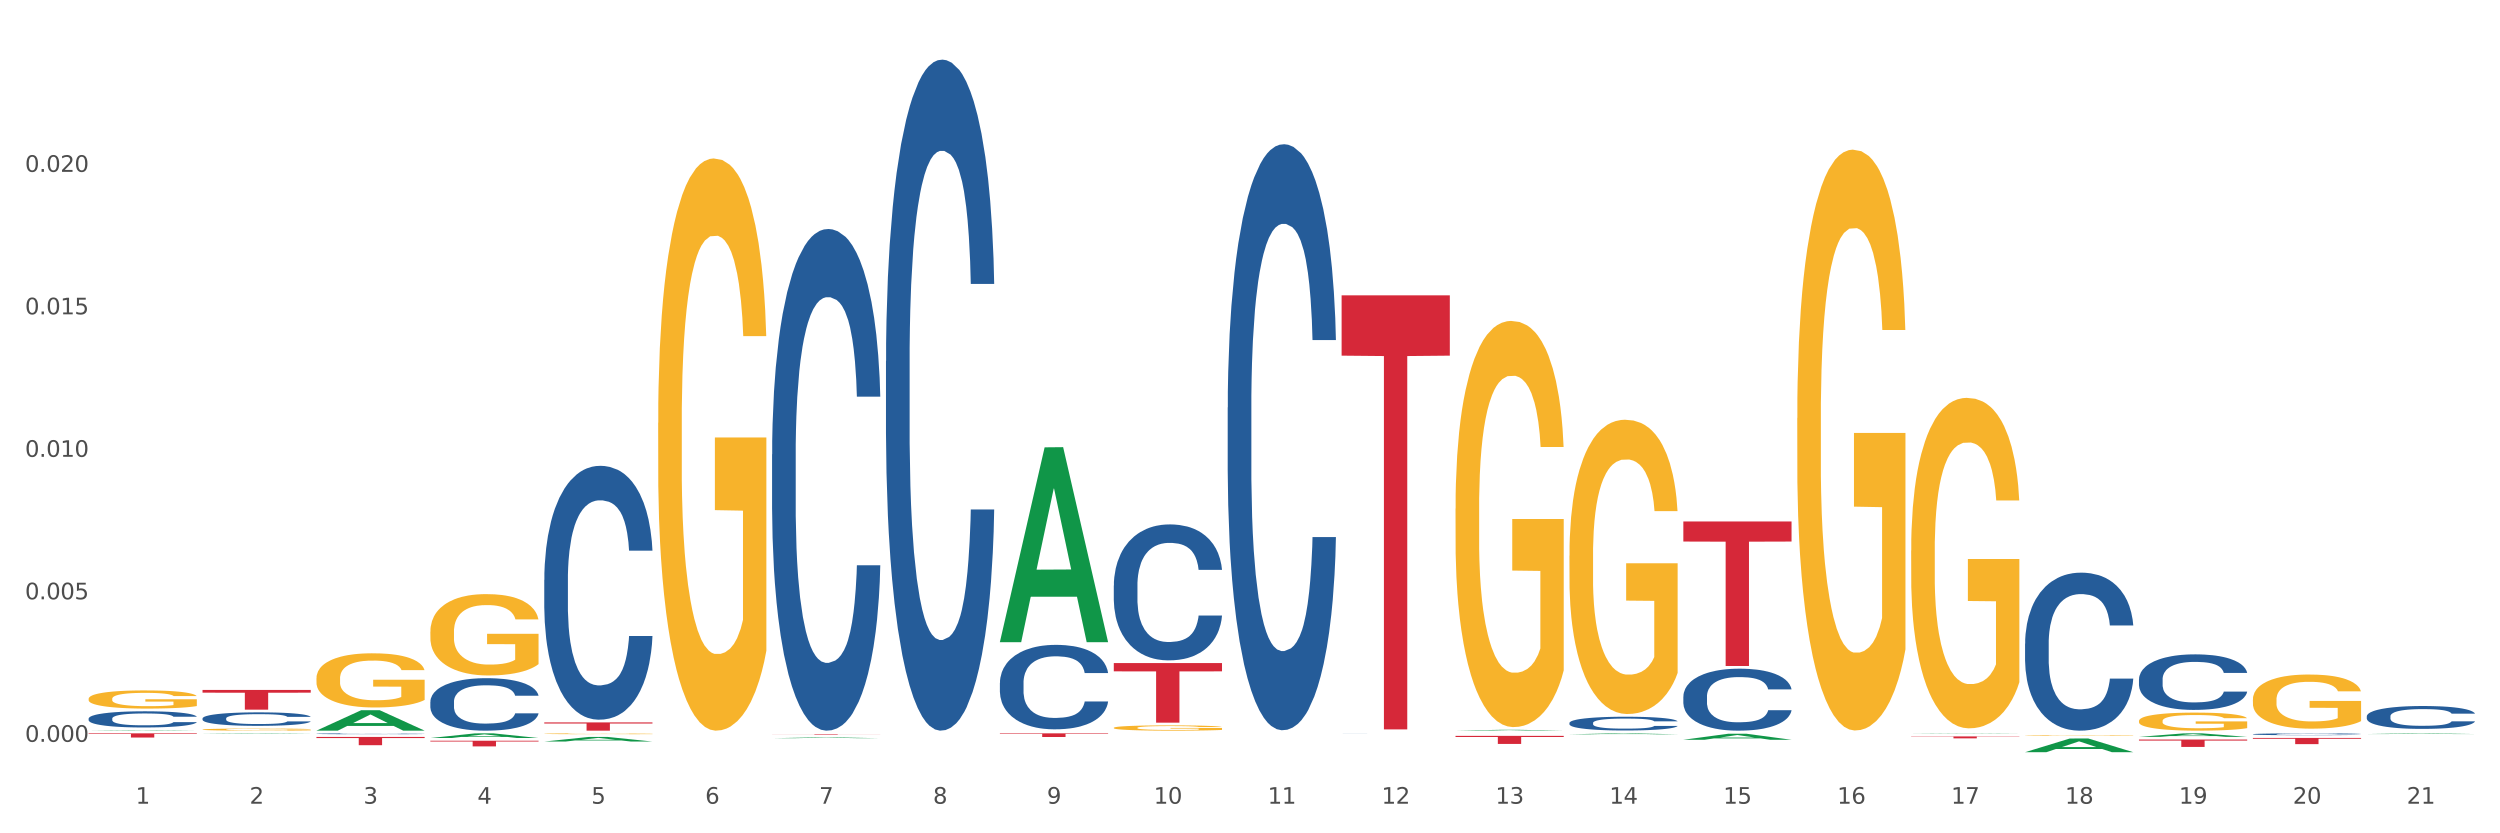 <?xml version="1.0" encoding="utf-8" standalone="no"?>
<!DOCTYPE svg PUBLIC "-//W3C//DTD SVG 1.1//EN"
  "http://www.w3.org/Graphics/SVG/1.1/DTD/svg11.dtd">
<svg xmlns:xlink="http://www.w3.org/1999/xlink" width="1080pt" height="360pt" viewBox="0 0 1080 360" xmlns="http://www.w3.org/2000/svg" version="1.1">
 <rect x="0" y="0" width="1080" height="360" fill="#333333" stroke="none"/>
 <defs>
  <style type="text/css">*{stroke-linejoin: round; stroke-linecap: butt}</style>
 </defs>
 <g id="figure_1">
  <g id="patch_1">
   <path d="M 0 360 
L 1080 360 
L 1080 0 
L 0 0 
z
" style="fill: #ffffff; stroke: #ffffff; stroke-linejoin: miter"/>
  </g>
  <g id="axes_1">
   <g id="matplotlib.axis_1">
    <g id="xtick_1">
     <g id="text_1">
      <!-- 1 -->
      <g style="fill: #4d4d4d" transform="translate(58.603 347.204) scale(0.096 -0.096)">
       <defs>
        <path id="DejaVuSans-31" d="M 794 531 
L 1825 531 
L 1825 4091 
L 703 3866 
L 703 4441 
L 1819 4666 
L 2450 4666 
L 2450 531 
L 3481 531 
L 3481 0 
L 794 0 
L 794 531 
z
" transform="scale(0.016)"/>
       </defs>
       <use xlink:href="#DejaVuSans-31"/>
      </g>
     </g>
    </g>
    <g id="xtick_2">
     <g id="text_2">
      <!-- 2 -->
      <g style="fill: #4d4d4d" transform="translate(107.811 347.204) scale(0.096 -0.096)">
       <defs>
        <path id="DejaVuSans-32" d="M 1228 531 
L 3431 531 
L 3431 0 
L 469 0 
L 469 531 
Q 828 903 1448 1529 
Q 2069 2156 2228 2338 
Q 2531 2678 2651 2914 
Q 2772 3150 2772 3378 
Q 2772 3750 2511 3984 
Q 2250 4219 1831 4219 
Q 1534 4219 1204 4116 
Q 875 4013 500 3803 
L 500 4441 
Q 881 4594 1212 4672 
Q 1544 4750 1819 4750 
Q 2544 4750 2975 4387 
Q 3406 4025 3406 3419 
Q 3406 3131 3298 2873 
Q 3191 2616 2906 2266 
Q 2828 2175 2409 1742 
Q 1991 1309 1228 531 
z
" transform="scale(0.016)"/>
       </defs>
       <use xlink:href="#DejaVuSans-32"/>
      </g>
     </g>
    </g>
    <g id="xtick_3">
     <g id="text_3">
      <!-- 3 -->
      <g style="fill: #4d4d4d" transform="translate(157.02 347.204) scale(0.096 -0.096)">
       <defs>
        <path id="DejaVuSans-33" d="M 2597 2516 
Q 3050 2419 3304 2112 
Q 3559 1806 3559 1356 
Q 3559 666 3084 287 
Q 2609 -91 1734 -91 
Q 1441 -91 1130 -33 
Q 819 25 488 141 
L 488 750 
Q 750 597 1062 519 
Q 1375 441 1716 441 
Q 2309 441 2620 675 
Q 2931 909 2931 1356 
Q 2931 1769 2642 2001 
Q 2353 2234 1838 2234 
L 1294 2234 
L 1294 2753 
L 1863 2753 
Q 2328 2753 2575 2939 
Q 2822 3125 2822 3475 
Q 2822 3834 2567 4026 
Q 2313 4219 1838 4219 
Q 1578 4219 1281 4162 
Q 984 4106 628 3988 
L 628 4550 
Q 988 4650 1302 4700 
Q 1616 4750 1894 4750 
Q 2613 4750 3031 4423 
Q 3450 4097 3450 3541 
Q 3450 3153 3228 2886 
Q 3006 2619 2597 2516 
z
" transform="scale(0.016)"/>
       </defs>
       <use xlink:href="#DejaVuSans-33"/>
      </g>
     </g>
    </g>
    <g id="xtick_4">
     <g id="text_4">
      <!-- 4 -->
      <g style="fill: #4d4d4d" transform="translate(206.228 347.204) scale(0.096 -0.096)">
       <defs>
        <path id="DejaVuSans-34" d="M 2419 4116 
L 825 1625 
L 2419 1625 
L 2419 4116 
z
M 2253 4666 
L 3047 4666 
L 3047 1625 
L 3713 1625 
L 3713 1100 
L 3047 1100 
L 3047 0 
L 2419 0 
L 2419 1100 
L 313 1100 
L 313 1709 
L 2253 4666 
z
" transform="scale(0.016)"/>
       </defs>
       <use xlink:href="#DejaVuSans-34"/>
      </g>
     </g>
    </g>
    <g id="xtick_5">
     <g id="text_5">
      <!-- 5 -->
      <g style="fill: #4d4d4d" transform="translate(255.437 347.204) scale(0.096 -0.096)">
       <defs>
        <path id="DejaVuSans-35" d="M 691 4666 
L 3169 4666 
L 3169 4134 
L 1269 4134 
L 1269 2991 
Q 1406 3038 1543 3061 
Q 1681 3084 1819 3084 
Q 2600 3084 3056 2656 
Q 3513 2228 3513 1497 
Q 3513 744 3044 326 
Q 2575 -91 1722 -91 
Q 1428 -91 1123 -41 
Q 819 9 494 109 
L 494 744 
Q 775 591 1075 516 
Q 1375 441 1709 441 
Q 2250 441 2565 725 
Q 2881 1009 2881 1497 
Q 2881 1984 2565 2268 
Q 2250 2553 1709 2553 
Q 1456 2553 1204 2497 
Q 953 2441 691 2322 
L 691 4666 
z
" transform="scale(0.016)"/>
       </defs>
       <use xlink:href="#DejaVuSans-35"/>
      </g>
     </g>
    </g>
    <g id="xtick_6">
     <g id="text_6">
      <!-- 6 -->
      <g style="fill: #4d4d4d" transform="translate(304.645 347.204) scale(0.096 -0.096)">
       <defs>
        <path id="DejaVuSans-36" d="M 2113 2584 
Q 1688 2584 1439 2293 
Q 1191 2003 1191 1497 
Q 1191 994 1439 701 
Q 1688 409 2113 409 
Q 2538 409 2786 701 
Q 3034 994 3034 1497 
Q 3034 2003 2786 2293 
Q 2538 2584 2113 2584 
z
M 3366 4563 
L 3366 3988 
Q 3128 4100 2886 4159 
Q 2644 4219 2406 4219 
Q 1781 4219 1451 3797 
Q 1122 3375 1075 2522 
Q 1259 2794 1537 2939 
Q 1816 3084 2150 3084 
Q 2853 3084 3261 2657 
Q 3669 2231 3669 1497 
Q 3669 778 3244 343 
Q 2819 -91 2113 -91 
Q 1303 -91 875 529 
Q 447 1150 447 2328 
Q 447 3434 972 4092 
Q 1497 4750 2381 4750 
Q 2619 4750 2861 4703 
Q 3103 4656 3366 4563 
z
" transform="scale(0.016)"/>
       </defs>
       <use xlink:href="#DejaVuSans-36"/>
      </g>
     </g>
    </g>
    <g id="xtick_7">
     <g id="text_7">
      <!-- 7 -->
      <g style="fill: #4d4d4d" transform="translate(353.854 347.204) scale(0.096 -0.096)">
       <defs>
        <path id="DejaVuSans-37" d="M 525 4666 
L 3525 4666 
L 3525 4397 
L 1831 0 
L 1172 0 
L 2766 4134 
L 525 4134 
L 525 4666 
z
" transform="scale(0.016)"/>
       </defs>
       <use xlink:href="#DejaVuSans-37"/>
      </g>
     </g>
    </g>
    <g id="xtick_8">
     <g id="text_8">
      <!-- 8 -->
      <g style="fill: #4d4d4d" transform="translate(403.062 347.204) scale(0.096 -0.096)">
       <defs>
        <path id="DejaVuSans-38" d="M 2034 2216 
Q 1584 2216 1326 1975 
Q 1069 1734 1069 1313 
Q 1069 891 1326 650 
Q 1584 409 2034 409 
Q 2484 409 2743 651 
Q 3003 894 3003 1313 
Q 3003 1734 2745 1975 
Q 2488 2216 2034 2216 
z
M 1403 2484 
Q 997 2584 770 2862 
Q 544 3141 544 3541 
Q 544 4100 942 4425 
Q 1341 4750 2034 4750 
Q 2731 4750 3128 4425 
Q 3525 4100 3525 3541 
Q 3525 3141 3298 2862 
Q 3072 2584 2669 2484 
Q 3125 2378 3379 2068 
Q 3634 1759 3634 1313 
Q 3634 634 3220 271 
Q 2806 -91 2034 -91 
Q 1263 -91 848 271 
Q 434 634 434 1313 
Q 434 1759 690 2068 
Q 947 2378 1403 2484 
z
M 1172 3481 
Q 1172 3119 1398 2916 
Q 1625 2713 2034 2713 
Q 2441 2713 2670 2916 
Q 2900 3119 2900 3481 
Q 2900 3844 2670 4047 
Q 2441 4250 2034 4250 
Q 1625 4250 1398 4047 
Q 1172 3844 1172 3481 
z
" transform="scale(0.016)"/>
       </defs>
       <use xlink:href="#DejaVuSans-38"/>
      </g>
     </g>
    </g>
    <g id="xtick_9">
     <g id="text_9">
      <!-- 9 -->
      <g style="fill: #4d4d4d" transform="translate(452.271 347.204) scale(0.096 -0.096)">
       <defs>
        <path id="DejaVuSans-39" d="M 703 97 
L 703 672 
Q 941 559 1184 500 
Q 1428 441 1663 441 
Q 2288 441 2617 861 
Q 2947 1281 2994 2138 
Q 2813 1869 2534 1725 
Q 2256 1581 1919 1581 
Q 1219 1581 811 2004 
Q 403 2428 403 3163 
Q 403 3881 828 4315 
Q 1253 4750 1959 4750 
Q 2769 4750 3195 4129 
Q 3622 3509 3622 2328 
Q 3622 1225 3098 567 
Q 2575 -91 1691 -91 
Q 1453 -91 1209 -44 
Q 966 3 703 97 
z
M 1959 2075 
Q 2384 2075 2632 2365 
Q 2881 2656 2881 3163 
Q 2881 3666 2632 3958 
Q 2384 4250 1959 4250 
Q 1534 4250 1286 3958 
Q 1038 3666 1038 3163 
Q 1038 2656 1286 2365 
Q 1534 2075 1959 2075 
z
" transform="scale(0.016)"/>
       </defs>
       <use xlink:href="#DejaVuSans-39"/>
      </g>
     </g>
    </g>
    <g id="xtick_10">
     <g id="text_10">
      <!-- 10 -->
      <g style="fill: #4d4d4d" transform="translate(498.425 347.204) scale(0.096 -0.096)">
       <defs>
        <path id="DejaVuSans-30" d="M 2034 4250 
Q 1547 4250 1301 3770 
Q 1056 3291 1056 2328 
Q 1056 1369 1301 889 
Q 1547 409 2034 409 
Q 2525 409 2770 889 
Q 3016 1369 3016 2328 
Q 3016 3291 2770 3770 
Q 2525 4250 2034 4250 
z
M 2034 4750 
Q 2819 4750 3233 4129 
Q 3647 3509 3647 2328 
Q 3647 1150 3233 529 
Q 2819 -91 2034 -91 
Q 1250 -91 836 529 
Q 422 1150 422 2328 
Q 422 3509 836 4129 
Q 1250 4750 2034 4750 
z
" transform="scale(0.016)"/>
       </defs>
       <use xlink:href="#DejaVuSans-31"/>
       <use xlink:href="#DejaVuSans-30" transform="translate(63.623 0)"/>
      </g>
     </g>
    </g>
    <g id="xtick_11">
     <g id="text_11">
      <!-- 11 -->
      <g style="fill: #4d4d4d" transform="translate(547.634 347.204) scale(0.096 -0.096)">
       <use xlink:href="#DejaVuSans-31"/>
       <use xlink:href="#DejaVuSans-31" transform="translate(63.623 0)"/>
      </g>
     </g>
    </g>
    <g id="xtick_12">
     <g id="text_12">
      <!-- 12 -->
      <g style="fill: #4d4d4d" transform="translate(596.842 347.204) scale(0.096 -0.096)">
       <use xlink:href="#DejaVuSans-31"/>
       <use xlink:href="#DejaVuSans-32" transform="translate(63.623 0)"/>
      </g>
     </g>
    </g>
    <g id="xtick_13">
     <g id="text_13">
      <!-- 13 -->
      <g style="fill: #4d4d4d" transform="translate(646.05 347.204) scale(0.096 -0.096)">
       <use xlink:href="#DejaVuSans-31"/>
       <use xlink:href="#DejaVuSans-33" transform="translate(63.623 0)"/>
      </g>
     </g>
    </g>
    <g id="xtick_14">
     <g id="text_14">
      <!-- 14 -->
      <g style="fill: #4d4d4d" transform="translate(695.259 347.204) scale(0.096 -0.096)">
       <use xlink:href="#DejaVuSans-31"/>
       <use xlink:href="#DejaVuSans-34" transform="translate(63.623 0)"/>
      </g>
     </g>
    </g>
    <g id="xtick_15">
     <g id="text_15">
      <!-- 15 -->
      <g style="fill: #4d4d4d" transform="translate(744.467 347.204) scale(0.096 -0.096)">
       <use xlink:href="#DejaVuSans-31"/>
       <use xlink:href="#DejaVuSans-35" transform="translate(63.623 0)"/>
      </g>
     </g>
    </g>
    <g id="xtick_16">
     <g id="text_16">
      <!-- 16 -->
      <g style="fill: #4d4d4d" transform="translate(793.676 347.204) scale(0.096 -0.096)">
       <use xlink:href="#DejaVuSans-31"/>
       <use xlink:href="#DejaVuSans-36" transform="translate(63.623 0)"/>
      </g>
     </g>
    </g>
    <g id="xtick_17">
     <g id="text_17">
      <!-- 17 -->
      <g style="fill: #4d4d4d" transform="translate(842.884 347.204) scale(0.096 -0.096)">
       <use xlink:href="#DejaVuSans-31"/>
       <use xlink:href="#DejaVuSans-37" transform="translate(63.623 0)"/>
      </g>
     </g>
    </g>
    <g id="xtick_18">
     <g id="text_18">
      <!-- 18 -->
      <g style="fill: #4d4d4d" transform="translate(892.093 347.204) scale(0.096 -0.096)">
       <use xlink:href="#DejaVuSans-31"/>
       <use xlink:href="#DejaVuSans-38" transform="translate(63.623 0)"/>
      </g>
     </g>
    </g>
    <g id="xtick_19">
     <g id="text_19">
      <!-- 19 -->
      <g style="fill: #4d4d4d" transform="translate(941.301 347.204) scale(0.096 -0.096)">
       <use xlink:href="#DejaVuSans-31"/>
       <use xlink:href="#DejaVuSans-39" transform="translate(63.623 0)"/>
      </g>
     </g>
    </g>
    <g id="xtick_20">
     <g id="text_20">
      <!-- 20 -->
      <g style="fill: #4d4d4d" transform="translate(990.51 347.204) scale(0.096 -0.096)">
       <use xlink:href="#DejaVuSans-32"/>
       <use xlink:href="#DejaVuSans-30" transform="translate(63.623 0)"/>
      </g>
     </g>
    </g>
    <g id="xtick_21">
     <g id="text_21">
      <!-- 21 -->
      <g style="fill: #4d4d4d" transform="translate(1039.718 347.204) scale(0.096 -0.096)">
       <use xlink:href="#DejaVuSans-32"/>
       <use xlink:href="#DejaVuSans-31" transform="translate(63.623 0)"/>
      </g>
     </g>
    </g>
    <g id="xtick_22"/>
    <g id="xtick_23"/>
    <g id="xtick_24"/>
    <g id="xtick_25"/>
    <g id="xtick_26"/>
    <g id="xtick_27"/>
    <g id="xtick_28"/>
    <g id="xtick_29"/>
    <g id="xtick_30"/>
    <g id="xtick_31"/>
    <g id="xtick_32"/>
    <g id="xtick_33"/>
    <g id="xtick_34"/>
    <g id="xtick_35"/>
    <g id="xtick_36"/>
    <g id="xtick_37"/>
    <g id="xtick_38"/>
    <g id="xtick_39"/>
    <g id="xtick_40"/>
    <g id="xtick_41"/>
   </g>
   <g id="matplotlib.axis_2">
    <g id="ytick_1">
     <g id="text_22">
      <!-- 0.000 -->
      <g style="fill: #4d4d4d" transform="translate(10.8 320.46) scale(0.096 -0.096)">
       <defs>
        <path id="DejaVuSans-2e" d="M 684 794 
L 1344 794 
L 1344 0 
L 684 0 
L 684 794 
z
" transform="scale(0.016)"/>
       </defs>
       <use xlink:href="#DejaVuSans-30"/>
       <use xlink:href="#DejaVuSans-2e" transform="translate(63.623 0)"/>
       <use xlink:href="#DejaVuSans-30" transform="translate(95.41 0)"/>
       <use xlink:href="#DejaVuSans-30" transform="translate(159.033 0)"/>
       <use xlink:href="#DejaVuSans-30" transform="translate(222.656 0)"/>
      </g>
     </g>
    </g>
    <g id="ytick_2">
     <g id="text_23">
      <!-- 0.005 -->
      <g style="fill: #4d4d4d" transform="translate(10.8 258.905) scale(0.096 -0.096)">
       <use xlink:href="#DejaVuSans-30"/>
       <use xlink:href="#DejaVuSans-2e" transform="translate(63.623 0)"/>
       <use xlink:href="#DejaVuSans-30" transform="translate(95.41 0)"/>
       <use xlink:href="#DejaVuSans-30" transform="translate(159.033 0)"/>
       <use xlink:href="#DejaVuSans-35" transform="translate(222.656 0)"/>
      </g>
     </g>
    </g>
    <g id="ytick_3">
     <g id="text_24">
      <!-- 0.010 -->
      <g style="fill: #4d4d4d" transform="translate(10.8 197.35) scale(0.096 -0.096)">
       <use xlink:href="#DejaVuSans-30"/>
       <use xlink:href="#DejaVuSans-2e" transform="translate(63.623 0)"/>
       <use xlink:href="#DejaVuSans-30" transform="translate(95.41 0)"/>
       <use xlink:href="#DejaVuSans-31" transform="translate(159.033 0)"/>
       <use xlink:href="#DejaVuSans-30" transform="translate(222.656 0)"/>
      </g>
     </g>
    </g>
    <g id="ytick_4">
     <g id="text_25">
      <!-- 0.015 -->
      <g style="fill: #4d4d4d" transform="translate(10.8 135.794) scale(0.096 -0.096)">
       <use xlink:href="#DejaVuSans-30"/>
       <use xlink:href="#DejaVuSans-2e" transform="translate(63.623 0)"/>
       <use xlink:href="#DejaVuSans-30" transform="translate(95.41 0)"/>
       <use xlink:href="#DejaVuSans-31" transform="translate(159.033 0)"/>
       <use xlink:href="#DejaVuSans-35" transform="translate(222.656 0)"/>
      </g>
     </g>
    </g>
    <g id="ytick_5">
     <g id="text_26">
      <!-- 0.020 -->
      <g style="fill: #4d4d4d" transform="translate(10.8 74.239) scale(0.096 -0.096)">
       <use xlink:href="#DejaVuSans-30"/>
       <use xlink:href="#DejaVuSans-2e" transform="translate(63.623 0)"/>
       <use xlink:href="#DejaVuSans-30" transform="translate(95.41 0)"/>
       <use xlink:href="#DejaVuSans-32" transform="translate(159.033 0)"/>
       <use xlink:href="#DejaVuSans-30" transform="translate(222.656 0)"/>
      </g>
     </g>
    </g>
    <g id="ytick_6"/>
    <g id="ytick_7"/>
    <g id="ytick_8"/>
    <g id="ytick_9"/>
    <g id="ytick_10"/>
   </g>
   <g id="PolyCollection_1">
    <path d="M 38.283 315.648 
L 38.331 315.648 
L 57.609 315.435 
L 65.609 315.435 
L 85.031 315.649 
L 75.778 315.649 
L 71.585 315.599 
L 51.681 315.599 
L 51.536 315.6 
L 47.488 315.649 
L 38.283 315.649 
L 38.283 315.648 
L 54.187 315.569 
L 69.079 315.569 
L 61.705 315.48 
L 61.609 315.48 
L 61.512 315.48 
L 54.139 315.569 
L 54.187 315.569 
L 38.283 315.648 
z
" clip-path="url(#p0c146e20c5)" style="fill: #109648"/>
    <path d="M 185.908 319.992 
L 232.656 319.992 
L 232.656 320.331 
L 214.267 320.333 
L 214.267 322.433 
L 204.187 322.433 
L 204.187 320.333 
L 185.908 320.331 
L 185.908 319.994 
L 185.908 319.992 
z
" clip-path="url(#p0c146e20c5)" style="fill: #d62839"/>
    <path d="M 136.7 318.358 
L 183.448 318.358 
L 183.448 318.852 
L 165.059 318.856 
L 165.059 321.913 
L 154.978 321.913 
L 154.978 318.856 
L 136.7 318.852 
L 136.7 318.362 
L 136.7 318.358 
z
" clip-path="url(#p0c146e20c5)" style="fill: #d62839"/>
    <path d="M 87.491 298.061 
L 134.239 298.061 
L 134.239 299.244 
L 115.85 299.251 
L 115.85 306.569 
L 105.77 306.569 
L 105.77 299.251 
L 87.491 299.244 
L 87.491 298.069 
L 87.491 298.061 
z
" clip-path="url(#p0c146e20c5)" style="fill: #d62839"/>
    <path d="M 38.283 316.813 
L 85.031 316.813 
L 85.031 317.062 
L 66.642 317.064 
L 66.642 318.605 
L 56.561 318.605 
L 56.561 317.064 
L 38.283 317.062 
L 38.283 316.815 
L 38.283 316.813 
z
" clip-path="url(#p0c146e20c5)" style="fill: #d62839"/>
    <path d="M 38.283 301.889 
L 38.338 301.882 
L 38.338 301.624 
L 38.449 301.401 
L 39.001 300.863 
L 39.828 300.419 
L 40.436 300.182 
L 41.043 299.988 
L 41.76 299.795 
L 42.643 299.594 
L 44.244 299.3 
L 45.237 299.149 
L 46.451 298.991 
L 48.659 298.762 
L 50.26 298.633 
L 51.916 298.525 
L 54.62 298.396 
L 56.386 298.339 
L 58.263 298.296 
L 60.526 298.267 
L 62.237 298.26 
L 65.99 298.281 
L 69.191 298.346 
L 70.736 298.396 
L 72.723 298.482 
L 73.772 298.539 
L 75.483 298.654 
L 77.249 298.805 
L 78.463 298.934 
L 80.284 299.178 
L 81.664 299.422 
L 82.934 299.723 
L 83.596 299.931 
L 84.093 300.125 
L 84.534 300.347 
L 84.976 300.699 
L 75.041 300.699 
L 74.655 300.447 
L 74.048 300.211 
L 73.165 299.981 
L 72.392 299.838 
L 71.067 299.658 
L 69.853 299.544 
L 68.584 299.458 
L 67.038 299.386 
L 65.824 299.35 
L 64.113 299.321 
L 60.746 299.328 
L 58.483 299.386 
L 56.938 299.458 
L 55.945 299.522 
L 55.062 299.594 
L 54.068 299.694 
L 52.909 299.845 
L 52.081 299.981 
L 51.253 300.153 
L 50.591 300.326 
L 49.984 300.526 
L 49.487 300.742 
L 49.101 300.964 
L 48.77 301.236 
L 48.494 301.688 
L 48.494 302.671 
L 48.604 302.893 
L 48.88 303.188 
L 49.211 303.41 
L 49.763 303.675 
L 50.26 303.855 
L 51.198 304.113 
L 52.247 304.328 
L 53.075 304.464 
L 53.902 304.579 
L 55.337 304.737 
L 56.938 304.866 
L 58.318 304.945 
L 60.194 305.017 
L 61.464 305.045 
L 62.568 305.06 
L 65.272 305.06 
L 67.204 305.038 
L 69.356 304.988 
L 71.012 304.923 
L 72.392 304.844 
L 73.937 304.715 
L 74.931 304.593 
L 74.931 303.094 
L 62.788 303.087 
L 62.788 302.09 
L 85.031 302.09 
L 85.031 305.017 
L 84.093 305.167 
L 83.044 305.304 
L 81.94 305.425 
L 80.284 305.576 
L 78.298 305.72 
L 76.531 305.82 
L 74.655 305.906 
L 72.447 305.985 
L 69.577 306.057 
L 67.811 306.085 
L 65.603 306.107 
L 63.009 306.114 
L 60.746 306.1 
L 58.539 306.064 
L 56.221 305.999 
L 53.958 305.906 
L 52.247 305.813 
L 50.536 305.698 
L 48.714 305.547 
L 47.279 305.404 
L 46.176 305.275 
L 44.961 305.11 
L 43.637 304.895 
L 42.643 304.701 
L 41.76 304.5 
L 40.822 304.242 
L 40.16 304.02 
L 39.497 303.74 
L 39.111 303.532 
L 38.669 303.209 
L 38.338 302.757 
L 38.283 301.889 
z
" clip-path="url(#p0c146e20c5)" style="fill: #f7b32b"/>
    <path d="M 38.283 310.42 
L 38.338 310.414 
L 38.338 310.235 
L 38.504 309.992 
L 39.112 309.545 
L 39.885 309.207 
L 41.212 308.811 
L 41.93 308.645 
L 42.869 308.46 
L 44.803 308.159 
L 47.014 307.904 
L 48.561 307.764 
L 49.721 307.674 
L 52.318 307.515 
L 53.81 307.444 
L 55.358 307.387 
L 56.684 307.349 
L 58.894 307.304 
L 60.662 307.285 
L 62.707 307.278 
L 64.42 307.285 
L 66.685 307.31 
L 70.001 307.387 
L 71.272 307.432 
L 72.985 307.508 
L 74.753 307.61 
L 76.19 307.713 
L 77.848 307.859 
L 79.561 308.051 
L 81.218 308.294 
L 82.379 308.517 
L 83.318 308.753 
L 84.147 309.041 
L 84.755 309.354 
L 85.031 309.615 
L 74.919 309.615 
L 74.643 309.379 
L 74.09 309.124 
L 73.537 308.951 
L 72.93 308.811 
L 71.99 308.651 
L 71.161 308.549 
L 69.78 308.428 
L 68.509 308.351 
L 67.459 308.306 
L 66.188 308.268 
L 63.481 308.23 
L 61.546 308.23 
L 60.331 308.243 
L 58.839 308.274 
L 57.568 308.319 
L 56.076 308.396 
L 54.916 308.479 
L 53.755 308.587 
L 53.092 308.664 
L 52.097 308.804 
L 51.434 308.919 
L 50.55 309.117 
L 50.053 309.258 
L 49.169 309.622 
L 48.782 309.89 
L 48.616 310.075 
L 48.506 310.279 
L 48.506 311.276 
L 48.837 311.723 
L 49.114 311.914 
L 49.556 312.131 
L 50.384 312.412 
L 51.6 312.687 
L 52.871 312.885 
L 53.921 313.006 
L 54.916 313.095 
L 55.91 313.166 
L 57.126 313.23 
L 58.121 313.268 
L 59.612 313.306 
L 61.381 313.325 
L 62.762 313.325 
L 65.58 313.293 
L 66.851 313.261 
L 68.067 313.217 
L 69.393 313.147 
L 70.443 313.07 
L 71.051 313.012 
L 72.045 312.891 
L 72.819 312.763 
L 73.482 312.617 
L 73.924 312.489 
L 74.422 312.297 
L 74.808 312.08 
L 74.919 311.965 
L 85.031 311.965 
L 84.81 312.195 
L 84.423 312.419 
L 83.65 312.719 
L 83.042 312.891 
L 82.102 313.102 
L 81.108 313.281 
L 79.726 313.479 
L 78.455 313.625 
L 77.129 313.753 
L 75.692 313.868 
L 73.095 314.028 
L 72.156 314.072 
L 70.167 314.149 
L 68.619 314.194 
L 66.354 314.238 
L 64.033 314.264 
L 61.602 314.27 
L 59.447 314.258 
L 57.071 314.219 
L 55.579 314.181 
L 53.921 314.123 
L 51.987 314.034 
L 50.163 313.926 
L 48.45 313.798 
L 46.848 313.651 
L 45.356 313.485 
L 43.422 313.21 
L 41.985 312.942 
L 40.935 312.693 
L 40.217 312.482 
L 39.499 312.214 
L 39.112 312.029 
L 38.504 311.582 
L 38.283 311.167 
L 38.283 310.42 
z
" clip-path="url(#p0c146e20c5)" style="fill: #255c99"/>
    <path d="M 87.491 310.356 
L 87.547 310.351 
L 87.547 310.201 
L 87.712 309.999 
L 88.32 309.626 
L 89.094 309.343 
L 90.42 309.013 
L 91.138 308.874 
L 92.078 308.719 
L 94.012 308.469 
L 96.222 308.256 
L 97.769 308.138 
L 98.93 308.064 
L 101.527 307.93 
L 103.019 307.872 
L 104.566 307.824 
L 105.892 307.792 
L 108.103 307.755 
L 109.871 307.739 
L 111.915 307.733 
L 113.628 307.739 
L 115.894 307.76 
L 119.209 307.824 
L 120.48 307.861 
L 122.193 307.925 
L 123.962 308.01 
L 125.398 308.096 
L 127.056 308.218 
L 128.769 308.378 
L 130.427 308.581 
L 131.587 308.767 
L 132.526 308.965 
L 133.355 309.204 
L 133.963 309.466 
L 134.239 309.684 
L 124.127 309.684 
L 123.851 309.487 
L 123.298 309.274 
L 122.746 309.13 
L 122.138 309.013 
L 121.199 308.879 
L 120.37 308.794 
L 118.988 308.693 
L 117.717 308.629 
L 116.668 308.591 
L 115.397 308.559 
L 112.689 308.527 
L 110.755 308.527 
L 109.539 308.538 
L 108.047 308.565 
L 106.776 308.602 
L 105.284 308.666 
L 104.124 308.735 
L 102.964 308.826 
L 102.301 308.89 
L 101.306 309.007 
L 100.643 309.103 
L 99.759 309.268 
L 99.261 309.386 
L 98.377 309.69 
L 97.99 309.913 
L 97.825 310.068 
L 97.714 310.239 
L 97.714 311.07 
L 98.046 311.443 
L 98.322 311.603 
L 98.764 311.785 
L 99.593 312.019 
L 100.809 312.248 
L 102.079 312.414 
L 103.129 312.515 
L 104.124 312.59 
L 105.119 312.648 
L 106.334 312.701 
L 107.329 312.733 
L 108.821 312.765 
L 110.589 312.781 
L 111.971 312.781 
L 114.789 312.755 
L 116.06 312.728 
L 117.275 312.691 
L 118.602 312.632 
L 119.651 312.568 
L 120.259 312.52 
L 121.254 312.419 
L 122.028 312.312 
L 122.691 312.19 
L 123.133 312.083 
L 123.63 311.923 
L 124.017 311.742 
L 124.127 311.646 
L 134.239 311.646 
L 134.018 311.838 
L 133.632 312.024 
L 132.858 312.275 
L 132.25 312.419 
L 131.311 312.595 
L 130.316 312.744 
L 128.935 312.909 
L 127.664 313.032 
L 126.338 313.139 
L 124.901 313.235 
L 122.304 313.368 
L 121.364 313.405 
L 119.375 313.469 
L 117.828 313.506 
L 115.562 313.544 
L 113.242 313.565 
L 110.81 313.57 
L 108.655 313.56 
L 106.279 313.528 
L 104.787 313.496 
L 103.129 313.448 
L 101.195 313.373 
L 99.372 313.283 
L 97.659 313.176 
L 96.056 313.053 
L 94.564 312.915 
L 92.63 312.685 
L 91.194 312.462 
L 90.144 312.254 
L 89.425 312.078 
L 88.707 311.854 
L 88.32 311.699 
L 87.712 311.326 
L 87.491 310.98 
L 87.491 310.356 
z
" clip-path="url(#p0c146e20c5)" style="fill: #255c99"/>
    <path d="M 136.7 316.984 
L 136.755 316.984 
L 136.755 316.974 
L 136.921 316.961 
L 137.529 316.936 
L 138.302 316.918 
L 139.629 316.896 
L 140.347 316.887 
L 141.286 316.877 
L 143.22 316.861 
L 145.431 316.847 
L 146.978 316.839 
L 148.138 316.834 
L 150.735 316.826 
L 152.227 316.822 
L 153.775 316.819 
L 155.101 316.817 
L 157.311 316.814 
L 159.079 316.813 
L 161.124 316.813 
L 162.837 316.813 
L 165.102 316.815 
L 168.418 316.819 
L 169.689 316.821 
L 171.402 316.825 
L 173.17 316.831 
L 174.607 316.837 
L 176.264 316.845 
L 177.977 316.855 
L 179.635 316.868 
L 180.796 316.88 
L 181.735 316.893 
L 182.564 316.909 
L 183.172 316.926 
L 183.448 316.94 
L 173.336 316.94 
L 173.059 316.927 
L 172.507 316.913 
L 171.954 316.904 
L 171.346 316.896 
L 170.407 316.888 
L 169.578 316.882 
L 168.197 316.876 
L 166.926 316.871 
L 165.876 316.869 
L 164.605 316.867 
L 161.897 316.865 
L 159.963 316.865 
L 158.748 316.865 
L 157.256 316.867 
L 155.985 316.87 
L 154.493 316.874 
L 153.332 316.878 
L 152.172 316.884 
L 151.509 316.888 
L 150.514 316.896 
L 149.851 316.902 
L 148.967 316.913 
L 148.47 316.921 
L 147.586 316.941 
L 147.199 316.955 
L 147.033 316.965 
L 146.923 316.976 
L 146.923 317.031 
L 147.254 317.055 
L 147.53 317.066 
L 147.972 317.077 
L 148.801 317.093 
L 150.017 317.108 
L 151.288 317.119 
L 152.338 317.125 
L 153.332 317.13 
L 154.327 317.134 
L 155.543 317.137 
L 156.537 317.139 
L 158.029 317.142 
L 159.798 317.143 
L 161.179 317.143 
L 163.997 317.141 
L 165.268 317.139 
L 166.484 317.137 
L 167.81 317.133 
L 168.86 317.129 
L 169.468 317.125 
L 170.462 317.119 
L 171.236 317.112 
L 171.899 317.104 
L 172.341 317.097 
L 172.838 317.086 
L 173.225 317.075 
L 173.336 317.068 
L 183.448 317.068 
L 183.227 317.081 
L 182.84 317.093 
L 182.066 317.109 
L 181.459 317.119 
L 180.519 317.13 
L 179.525 317.14 
L 178.143 317.151 
L 176.872 317.159 
L 175.546 317.166 
L 174.109 317.172 
L 171.512 317.181 
L 170.573 317.183 
L 168.584 317.187 
L 167.036 317.19 
L 164.771 317.192 
L 162.45 317.194 
L 160.019 317.194 
L 157.864 317.193 
L 155.488 317.191 
L 153.996 317.189 
L 152.338 317.186 
L 150.404 317.181 
L 148.58 317.175 
L 146.867 317.168 
L 145.265 317.16 
L 143.773 317.151 
L 141.839 317.136 
L 140.402 317.122 
L 139.352 317.108 
L 138.634 317.097 
L 137.916 317.082 
L 137.529 317.072 
L 136.921 317.047 
L 136.7 317.025 
L 136.7 316.984 
z
" clip-path="url(#p0c146e20c5)" style="fill: #255c99"/>
    <path d="M 185.908 303.161 
L 185.964 303.14 
L 185.964 302.56 
L 186.129 301.773 
L 186.737 300.324 
L 187.511 299.226 
L 188.837 297.942 
L 189.555 297.404 
L 190.495 296.803 
L 192.429 295.83 
L 194.639 295.001 
L 196.186 294.546 
L 197.347 294.256 
L 199.944 293.738 
L 201.436 293.51 
L 202.983 293.324 
L 204.309 293.2 
L 206.519 293.055 
L 208.288 292.993 
L 210.332 292.972 
L 212.045 292.993 
L 214.311 293.075 
L 217.626 293.324 
L 218.897 293.469 
L 220.61 293.717 
L 222.378 294.049 
L 223.815 294.38 
L 225.473 294.856 
L 227.186 295.478 
L 228.844 296.265 
L 230.004 296.99 
L 230.943 297.756 
L 231.772 298.688 
L 232.38 299.702 
L 232.656 300.552 
L 222.544 300.552 
L 222.268 299.785 
L 221.715 298.957 
L 221.163 298.398 
L 220.555 297.942 
L 219.616 297.424 
L 218.787 297.093 
L 217.405 296.7 
L 216.134 296.451 
L 215.084 296.306 
L 213.813 296.182 
L 211.106 296.058 
L 209.172 296.058 
L 207.956 296.099 
L 206.464 296.203 
L 205.193 296.348 
L 203.701 296.596 
L 202.541 296.865 
L 201.381 297.217 
L 200.717 297.466 
L 199.723 297.921 
L 199.06 298.294 
L 198.176 298.936 
L 197.678 299.392 
L 196.794 300.572 
L 196.407 301.442 
L 196.242 302.043 
L 196.131 302.705 
L 196.131 305.936 
L 196.463 307.386 
L 196.739 308.007 
L 197.181 308.711 
L 198.01 309.622 
L 199.225 310.513 
L 200.496 311.155 
L 201.546 311.548 
L 202.541 311.838 
L 203.536 312.066 
L 204.751 312.273 
L 205.746 312.397 
L 207.238 312.522 
L 209.006 312.584 
L 210.388 312.584 
L 213.206 312.48 
L 214.477 312.377 
L 215.692 312.232 
L 217.018 312.004 
L 218.068 311.755 
L 218.676 311.569 
L 219.671 311.175 
L 220.444 310.761 
L 221.108 310.285 
L 221.55 309.871 
L 222.047 309.249 
L 222.434 308.545 
L 222.544 308.173 
L 232.656 308.173 
L 232.435 308.918 
L 232.049 309.643 
L 231.275 310.616 
L 230.667 311.175 
L 229.728 311.859 
L 228.733 312.439 
L 227.352 313.081 
L 226.081 313.557 
L 224.755 313.971 
L 223.318 314.344 
L 220.721 314.862 
L 219.781 315.007 
L 217.792 315.255 
L 216.245 315.4 
L 213.979 315.545 
L 211.658 315.628 
L 209.227 315.649 
L 207.072 315.607 
L 204.696 315.483 
L 203.204 315.359 
L 201.546 315.172 
L 199.612 314.882 
L 197.789 314.53 
L 196.076 314.116 
L 194.473 313.64 
L 192.981 313.101 
L 191.047 312.211 
L 189.611 311.341 
L 188.561 310.533 
L 187.842 309.85 
L 187.124 308.98 
L 186.737 308.38 
L 186.129 306.93 
L 185.908 305.584 
L 185.908 303.161 
z
" clip-path="url(#p0c146e20c5)" style="fill: #255c99"/>
    <path d="M 333.534 196.302 
L 333.589 196.104 
L 333.589 190.562 
L 333.755 183.041 
L 334.363 169.186 
L 335.136 158.696 
L 336.462 146.425 
L 337.181 141.279 
L 338.12 135.54 
L 340.054 126.237 
L 342.264 118.32 
L 343.812 113.966 
L 344.972 111.195 
L 347.569 106.247 
L 349.061 104.07 
L 350.608 102.289 
L 351.935 101.101 
L 354.145 99.716 
L 355.913 99.122 
L 357.958 98.924 
L 359.671 99.122 
L 361.936 99.914 
L 365.252 102.289 
L 366.523 103.674 
L 368.236 106.049 
L 370.004 109.216 
L 371.44 112.383 
L 373.098 116.935 
L 374.811 122.873 
L 376.469 130.394 
L 377.629 137.321 
L 378.569 144.644 
L 379.398 153.55 
L 380.005 163.249 
L 380.282 171.363 
L 370.17 171.363 
L 369.893 164.04 
L 369.341 156.123 
L 368.788 150.78 
L 368.18 146.425 
L 367.241 141.477 
L 366.412 138.31 
L 365.031 134.55 
L 363.76 132.175 
L 362.71 130.789 
L 361.439 129.602 
L 358.731 128.414 
L 356.797 128.414 
L 355.582 128.81 
L 354.09 129.8 
L 352.819 131.185 
L 351.327 133.56 
L 350.166 136.133 
L 349.006 139.498 
L 348.343 141.873 
L 347.348 146.227 
L 346.685 149.79 
L 345.801 155.925 
L 345.304 160.28 
L 344.419 171.561 
L 344.033 179.874 
L 343.867 185.614 
L 343.756 191.947 
L 343.756 222.823 
L 344.088 236.678 
L 344.364 242.615 
L 344.806 249.345 
L 345.635 258.053 
L 346.851 266.564 
L 348.122 272.7 
L 349.172 276.46 
L 350.166 279.231 
L 351.161 281.408 
L 352.377 283.387 
L 353.371 284.575 
L 354.863 285.762 
L 356.631 286.356 
L 358.013 286.356 
L 360.831 285.367 
L 362.102 284.377 
L 363.318 282.991 
L 364.644 280.814 
L 365.694 278.439 
L 366.302 276.658 
L 367.296 272.897 
L 368.07 268.939 
L 368.733 264.387 
L 369.175 260.428 
L 369.672 254.491 
L 370.059 247.761 
L 370.17 244.199 
L 380.282 244.199 
L 380.061 251.324 
L 379.674 258.251 
L 378.9 267.554 
L 378.292 272.897 
L 377.353 279.429 
L 376.358 284.971 
L 374.977 291.106 
L 373.706 295.658 
L 372.38 299.617 
L 370.943 303.18 
L 368.346 308.128 
L 367.407 309.513 
L 365.417 311.888 
L 363.87 313.274 
L 361.605 314.659 
L 359.284 315.451 
L 356.852 315.649 
L 354.697 315.253 
L 352.321 314.065 
L 350.829 312.878 
L 349.172 311.096 
L 347.238 308.326 
L 345.414 304.961 
L 343.701 301.002 
L 342.099 296.45 
L 340.607 291.304 
L 338.673 282.794 
L 337.236 274.481 
L 336.186 266.762 
L 335.468 260.23 
L 334.749 251.918 
L 334.363 246.178 
L 333.755 232.323 
L 333.534 219.458 
L 333.534 196.302 
z
" clip-path="url(#p0c146e20c5)" style="fill: #255c99"/>
    <path d="M 382.742 156.011 
L 382.797 155.746 
L 382.797 148.334 
L 382.963 138.274 
L 383.571 119.742 
L 384.345 105.711 
L 385.671 89.297 
L 386.389 82.414 
L 387.329 74.736 
L 389.263 62.293 
L 391.473 51.704 
L 393.02 45.88 
L 394.18 42.173 
L 396.778 35.555 
L 398.27 32.643 
L 399.817 30.26 
L 401.143 28.672 
L 403.353 26.818 
L 405.122 26.024 
L 407.166 25.759 
L 408.879 26.024 
L 411.145 27.083 
L 414.46 30.26 
L 415.731 32.113 
L 417.444 35.29 
L 419.212 39.526 
L 420.649 43.762 
L 422.307 49.851 
L 424.02 57.793 
L 425.677 67.853 
L 426.838 77.119 
L 427.777 86.914 
L 428.606 98.827 
L 429.214 111.8 
L 429.49 122.654 
L 419.378 122.654 
L 419.102 112.859 
L 418.549 102.269 
L 417.997 95.121 
L 417.389 89.297 
L 416.449 82.678 
L 415.62 78.443 
L 414.239 73.413 
L 412.968 70.236 
L 411.918 68.382 
L 410.647 66.794 
L 407.94 65.206 
L 406.006 65.206 
L 404.79 65.735 
L 403.298 67.059 
L 402.027 68.912 
L 400.535 72.089 
L 399.375 75.53 
L 398.214 80.031 
L 397.551 83.208 
L 396.557 89.032 
L 395.893 93.797 
L 395.009 102.004 
L 394.512 107.829 
L 393.628 122.919 
L 393.241 134.038 
L 393.075 141.715 
L 392.965 150.187 
L 392.965 191.486 
L 393.296 210.018 
L 393.573 217.96 
L 394.015 226.961 
L 394.844 238.61 
L 396.059 249.993 
L 397.33 258.2 
L 398.38 263.23 
L 399.375 266.937 
L 400.369 269.849 
L 401.585 272.496 
L 402.58 274.085 
L 404.072 275.673 
L 405.84 276.467 
L 407.221 276.467 
L 410.039 275.144 
L 411.31 273.82 
L 412.526 271.967 
L 413.852 269.055 
L 414.902 265.878 
L 415.51 263.495 
L 416.505 258.465 
L 417.278 253.17 
L 417.941 247.081 
L 418.383 241.786 
L 418.881 233.844 
L 419.267 224.843 
L 419.378 220.078 
L 429.49 220.078 
L 429.269 229.608 
L 428.882 238.874 
L 428.109 251.317 
L 427.501 258.465 
L 426.562 267.201 
L 425.567 274.614 
L 424.185 282.821 
L 422.914 288.91 
L 421.588 294.205 
L 420.152 298.97 
L 417.555 305.589 
L 416.615 307.442 
L 414.626 310.619 
L 413.079 312.472 
L 410.813 314.325 
L 408.492 315.384 
L 406.061 315.649 
L 403.906 315.119 
L 401.53 313.531 
L 400.038 311.942 
L 398.38 309.56 
L 396.446 305.853 
L 394.623 301.353 
L 392.91 296.058 
L 391.307 289.969 
L 389.815 283.086 
L 387.881 271.702 
L 386.444 260.583 
L 385.395 250.258 
L 384.676 241.522 
L 383.958 230.403 
L 383.571 222.725 
L 382.963 204.194 
L 382.742 186.986 
L 382.742 156.011 
z
" clip-path="url(#p0c146e20c5)" style="fill: #255c99"/>
    <path d="M 431.951 294.976 
L 432.006 294.943 
L 432.006 294.01 
L 432.172 292.743 
L 432.779 290.411 
L 433.553 288.644 
L 434.879 286.578 
L 435.598 285.712 
L 436.537 284.745 
L 438.471 283.179 
L 440.681 281.846 
L 442.229 281.113 
L 443.389 280.646 
L 445.986 279.813 
L 447.478 279.447 
L 449.025 279.147 
L 450.351 278.947 
L 452.562 278.713 
L 454.33 278.613 
L 456.374 278.58 
L 458.087 278.613 
L 460.353 278.747 
L 463.669 279.147 
L 464.939 279.38 
L 466.652 279.78 
L 468.421 280.313 
L 469.857 280.846 
L 471.515 281.613 
L 473.228 282.612 
L 474.886 283.879 
L 476.046 285.045 
L 476.986 286.278 
L 477.814 287.778 
L 478.422 289.411 
L 478.699 290.777 
L 468.586 290.777 
L 468.31 289.544 
L 467.758 288.211 
L 467.205 287.311 
L 466.597 286.578 
L 465.658 285.745 
L 464.829 285.212 
L 463.447 284.579 
L 462.177 284.179 
L 461.127 283.945 
L 459.856 283.746 
L 457.148 283.546 
L 455.214 283.546 
L 453.998 283.612 
L 452.506 283.779 
L 451.236 284.012 
L 449.744 284.412 
L 448.583 284.845 
L 447.423 285.412 
L 446.76 285.812 
L 445.765 286.545 
L 445.102 287.145 
L 444.218 288.178 
L 443.72 288.911 
L 442.836 290.811 
L 442.45 292.21 
L 442.284 293.177 
L 442.173 294.243 
L 442.173 299.442 
L 442.505 301.775 
L 442.781 302.774 
L 443.223 303.908 
L 444.052 305.374 
L 445.268 306.807 
L 446.539 307.84 
L 447.589 308.473 
L 448.583 308.94 
L 449.578 309.306 
L 450.793 309.64 
L 451.788 309.84 
L 453.28 310.039 
L 455.048 310.139 
L 456.43 310.139 
L 459.248 309.973 
L 460.519 309.806 
L 461.734 309.573 
L 463.061 309.206 
L 464.111 308.806 
L 464.718 308.507 
L 465.713 307.873 
L 466.487 307.207 
L 467.15 306.44 
L 467.592 305.774 
L 468.089 304.774 
L 468.476 303.641 
L 468.586 303.041 
L 478.699 303.041 
L 478.478 304.241 
L 478.091 305.407 
L 477.317 306.974 
L 476.709 307.873 
L 475.77 308.973 
L 474.775 309.906 
L 473.394 310.939 
L 472.123 311.706 
L 470.797 312.372 
L 469.36 312.972 
L 466.763 313.805 
L 465.824 314.039 
L 463.834 314.438 
L 462.287 314.672 
L 460.022 314.905 
L 457.701 315.038 
L 455.269 315.072 
L 453.114 315.005 
L 450.738 314.805 
L 449.246 314.605 
L 447.589 314.305 
L 445.655 313.839 
L 443.831 313.272 
L 442.118 312.606 
L 440.516 311.839 
L 439.024 310.973 
L 437.09 309.54 
L 435.653 308.14 
L 434.603 306.84 
L 433.885 305.74 
L 433.166 304.341 
L 432.779 303.374 
L 432.172 301.042 
L 431.951 298.875 
L 431.951 294.976 
z
" clip-path="url(#p0c146e20c5)" style="fill: #255c99"/>
    <path d="M 481.159 252.936 
L 481.214 252.882 
L 481.214 251.38 
L 481.38 249.341 
L 481.988 245.586 
L 482.762 242.743 
L 484.088 239.417 
L 484.806 238.022 
L 485.745 236.467 
L 487.679 233.945 
L 489.89 231.8 
L 491.437 230.619 
L 492.597 229.868 
L 495.194 228.527 
L 496.686 227.937 
L 498.234 227.454 
L 499.56 227.132 
L 501.77 226.757 
L 503.538 226.596 
L 505.583 226.542 
L 507.296 226.596 
L 509.562 226.811 
L 512.877 227.454 
L 514.148 227.83 
L 515.861 228.474 
L 517.629 229.332 
L 519.066 230.19 
L 520.724 231.424 
L 522.437 233.033 
L 524.094 235.072 
L 525.255 236.949 
L 526.194 238.934 
L 527.023 241.348 
L 527.631 243.977 
L 527.907 246.176 
L 517.795 246.176 
L 517.519 244.192 
L 516.966 242.046 
L 516.413 240.597 
L 515.806 239.417 
L 514.866 238.076 
L 514.037 237.218 
L 512.656 236.198 
L 511.385 235.555 
L 510.335 235.179 
L 509.064 234.857 
L 506.357 234.535 
L 504.423 234.535 
L 503.207 234.643 
L 501.715 234.911 
L 500.444 235.287 
L 498.952 235.93 
L 497.792 236.628 
L 496.631 237.54 
L 495.968 238.183 
L 494.973 239.364 
L 494.31 240.329 
L 493.426 241.992 
L 492.929 243.172 
L 492.045 246.23 
L 491.658 248.483 
L 491.492 250.039 
L 491.382 251.755 
L 491.382 260.124 
L 491.713 263.879 
L 491.99 265.489 
L 492.432 267.313 
L 493.26 269.673 
L 494.476 271.98 
L 495.747 273.643 
L 496.797 274.662 
L 497.792 275.413 
L 498.786 276.003 
L 500.002 276.539 
L 500.997 276.861 
L 502.489 277.183 
L 504.257 277.344 
L 505.638 277.344 
L 508.456 277.076 
L 509.727 276.808 
L 510.943 276.432 
L 512.269 275.842 
L 513.319 275.198 
L 513.927 274.716 
L 514.922 273.696 
L 515.695 272.623 
L 516.358 271.39 
L 516.8 270.317 
L 517.298 268.707 
L 517.684 266.883 
L 517.795 265.918 
L 527.907 265.918 
L 527.686 267.849 
L 527.299 269.727 
L 526.526 272.248 
L 525.918 273.696 
L 524.978 275.467 
L 523.984 276.969 
L 522.602 278.632 
L 521.331 279.865 
L 520.005 280.938 
L 518.569 281.904 
L 515.971 283.245 
L 515.032 283.621 
L 513.043 284.264 
L 511.496 284.64 
L 509.23 285.015 
L 506.909 285.23 
L 504.478 285.284 
L 502.323 285.176 
L 499.947 284.854 
L 498.455 284.533 
L 496.797 284.05 
L 494.863 283.299 
L 493.039 282.387 
L 491.326 281.314 
L 489.724 280.08 
L 488.232 278.685 
L 486.298 276.379 
L 484.861 274.125 
L 483.811 272.033 
L 483.093 270.263 
L 482.375 268.01 
L 481.988 266.454 
L 481.38 262.699 
L 481.159 259.212 
L 481.159 252.936 
z
" clip-path="url(#p0c146e20c5)" style="fill: #255c99"/>
    <path d="M 530.367 176.054 
L 530.423 175.822 
L 530.423 169.349 
L 530.589 160.563 
L 531.196 144.379 
L 531.97 132.125 
L 533.296 117.791 
L 534.014 111.78 
L 534.954 105.075 
L 536.888 94.208 
L 539.098 84.96 
L 540.645 79.874 
L 541.806 76.637 
L 544.403 70.857 
L 545.895 68.314 
L 547.442 66.233 
L 548.768 64.846 
L 550.979 63.227 
L 552.747 62.534 
L 554.791 62.303 
L 556.504 62.534 
L 558.77 63.459 
L 562.085 66.233 
L 563.356 67.851 
L 565.069 70.626 
L 566.838 74.325 
L 568.274 78.024 
L 569.932 83.342 
L 571.645 90.278 
L 573.303 99.064 
L 574.463 107.156 
L 575.403 115.71 
L 576.231 126.114 
L 576.839 137.443 
L 577.116 146.922 
L 567.003 146.922 
L 566.727 138.368 
L 566.174 129.12 
L 565.622 122.877 
L 565.014 117.791 
L 564.075 112.011 
L 563.246 108.312 
L 561.864 103.919 
L 560.593 101.144 
L 559.544 99.526 
L 558.273 98.139 
L 555.565 96.752 
L 553.631 96.752 
L 552.415 97.214 
L 550.923 98.37 
L 549.652 99.988 
L 548.16 102.763 
L 547 105.768 
L 545.84 109.699 
L 545.177 112.473 
L 544.182 117.56 
L 543.519 121.721 
L 542.635 128.889 
L 542.137 133.975 
L 541.253 147.153 
L 540.866 156.864 
L 540.701 163.569 
L 540.59 170.967 
L 540.59 207.035 
L 540.922 223.219 
L 541.198 230.155 
L 541.64 238.015 
L 542.469 248.188 
L 543.685 258.13 
L 544.956 265.297 
L 546.005 269.69 
L 547 272.927 
L 547.995 275.47 
L 549.21 277.782 
L 550.205 279.169 
L 551.697 280.557 
L 553.465 281.25 
L 554.847 281.25 
L 557.665 280.094 
L 558.936 278.938 
L 560.151 277.32 
L 561.478 274.776 
L 562.527 272.002 
L 563.135 269.921 
L 564.13 265.528 
L 564.904 260.904 
L 565.567 255.587 
L 566.009 250.963 
L 566.506 244.027 
L 566.893 236.166 
L 567.003 232.004 
L 577.116 232.004 
L 576.894 240.328 
L 576.508 248.42 
L 575.734 259.286 
L 575.126 265.528 
L 574.187 273.158 
L 573.192 279.632 
L 571.811 286.799 
L 570.54 292.117 
L 569.214 296.741 
L 567.777 300.902 
L 565.18 306.682 
L 564.24 308.301 
L 562.251 311.075 
L 560.704 312.693 
L 558.438 314.312 
L 556.118 315.237 
L 553.686 315.468 
L 551.531 315.005 
L 549.155 313.618 
L 547.663 312.231 
L 546.005 310.15 
L 544.071 306.913 
L 542.248 302.983 
L 540.535 298.359 
L 538.932 293.041 
L 537.44 287.03 
L 535.506 277.088 
L 534.07 267.378 
L 533.02 258.361 
L 532.302 250.732 
L 531.583 241.021 
L 531.196 234.316 
L 530.589 218.132 
L 530.367 203.104 
L 530.367 176.054 
z
" clip-path="url(#p0c146e20c5)" style="fill: #255c99"/>
    <path d="M 579.576 317.07 
L 579.631 317.07 
L 579.631 317.069 
L 579.797 317.068 
L 580.405 317.067 
L 581.178 317.066 
L 582.505 317.065 
L 583.223 317.065 
L 584.162 317.065 
L 586.096 317.064 
L 588.307 317.063 
L 589.854 317.063 
L 591.014 317.062 
L 593.611 317.062 
L 595.103 317.062 
L 596.651 317.062 
L 597.977 317.062 
L 600.187 317.062 
L 601.955 317.061 
L 604 317.061 
L 605.713 317.061 
L 607.978 317.062 
L 611.294 317.062 
L 612.565 317.062 
L 614.278 317.062 
L 616.046 317.062 
L 617.483 317.063 
L 619.14 317.063 
L 620.853 317.063 
L 622.511 317.064 
L 623.672 317.065 
L 624.611 317.065 
L 625.44 317.066 
L 626.048 317.067 
L 626.324 317.068 
L 616.212 317.068 
L 615.936 317.067 
L 615.383 317.066 
L 614.83 317.066 
L 614.223 317.065 
L 613.283 317.065 
L 612.454 317.065 
L 611.073 317.064 
L 609.802 317.064 
L 608.752 317.064 
L 607.481 317.064 
L 604.773 317.064 
L 602.839 317.064 
L 601.624 317.064 
L 600.132 317.064 
L 598.861 317.064 
L 597.369 317.064 
L 596.209 317.065 
L 595.048 317.065 
L 594.385 317.065 
L 593.39 317.065 
L 592.727 317.066 
L 591.843 317.066 
L 591.346 317.067 
L 590.462 317.068 
L 590.075 317.068 
L 589.909 317.069 
L 589.799 317.069 
L 589.799 317.072 
L 590.13 317.073 
L 590.406 317.073 
L 590.849 317.074 
L 591.677 317.075 
L 592.893 317.075 
L 594.164 317.076 
L 595.214 317.076 
L 596.209 317.077 
L 597.203 317.077 
L 598.419 317.077 
L 599.413 317.077 
L 600.905 317.077 
L 602.674 317.077 
L 604.055 317.077 
L 606.873 317.077 
L 608.144 317.077 
L 609.36 317.077 
L 610.686 317.077 
L 611.736 317.076 
L 612.344 317.076 
L 613.338 317.076 
L 614.112 317.076 
L 614.775 317.075 
L 615.217 317.075 
L 615.714 317.074 
L 616.101 317.074 
L 616.212 317.074 
L 626.324 317.074 
L 626.103 317.074 
L 625.716 317.075 
L 624.943 317.076 
L 624.335 317.076 
L 623.395 317.077 
L 622.401 317.077 
L 621.019 317.077 
L 619.748 317.078 
L 618.422 317.078 
L 616.985 317.079 
L 614.388 317.079 
L 613.449 317.079 
L 611.46 317.079 
L 609.912 317.079 
L 607.647 317.079 
L 605.326 317.08 
L 602.895 317.08 
L 600.74 317.08 
L 598.364 317.079 
L 596.872 317.079 
L 595.214 317.079 
L 593.28 317.079 
L 591.456 317.079 
L 589.743 317.078 
L 588.141 317.078 
L 586.649 317.078 
L 584.715 317.077 
L 583.278 317.076 
L 582.228 317.075 
L 581.51 317.075 
L 580.792 317.074 
L 580.405 317.074 
L 579.797 317.073 
L 579.576 317.072 
L 579.576 317.07 
z
" clip-path="url(#p0c146e20c5)" style="fill: #255c99"/>
    <path d="M 677.993 312.296 
L 678.048 312.29 
L 678.048 312.138 
L 678.214 311.932 
L 678.822 311.552 
L 679.595 311.264 
L 680.921 310.927 
L 681.64 310.786 
L 682.579 310.628 
L 684.513 310.373 
L 686.724 310.156 
L 688.271 310.036 
L 689.431 309.96 
L 692.028 309.824 
L 693.52 309.765 
L 695.067 309.716 
L 696.394 309.683 
L 698.604 309.645 
L 700.372 309.629 
L 702.417 309.623 
L 704.13 309.629 
L 706.395 309.651 
L 709.711 309.716 
L 710.982 309.754 
L 712.695 309.819 
L 714.463 309.906 
L 715.9 309.993 
L 717.557 310.118 
L 719.27 310.281 
L 720.928 310.487 
L 722.088 310.677 
L 723.028 310.878 
L 723.857 311.123 
L 724.465 311.389 
L 724.741 311.611 
L 714.629 311.611 
L 714.352 311.41 
L 713.8 311.193 
L 713.247 311.046 
L 712.639 310.927 
L 711.7 310.791 
L 710.871 310.704 
L 709.49 310.601 
L 708.219 310.536 
L 707.169 310.498 
L 705.898 310.465 
L 703.19 310.433 
L 701.256 310.433 
L 700.041 310.444 
L 698.549 310.471 
L 697.278 310.509 
L 695.786 310.574 
L 694.625 310.645 
L 693.465 310.737 
L 692.802 310.802 
L 691.807 310.922 
L 691.144 311.019 
L 690.26 311.188 
L 689.763 311.307 
L 688.879 311.617 
L 688.492 311.845 
L 688.326 312.002 
L 688.216 312.176 
L 688.216 313.024 
L 688.547 313.404 
L 688.823 313.567 
L 689.265 313.751 
L 690.094 313.99 
L 691.31 314.224 
L 692.581 314.392 
L 693.631 314.496 
L 694.625 314.572 
L 695.62 314.631 
L 696.836 314.686 
L 697.83 314.718 
L 699.322 314.751 
L 701.091 314.767 
L 702.472 314.767 
L 705.29 314.74 
L 706.561 314.713 
L 707.777 314.675 
L 709.103 314.615 
L 710.153 314.55 
L 710.761 314.501 
L 711.755 314.398 
L 712.529 314.289 
L 713.192 314.164 
L 713.634 314.056 
L 714.131 313.893 
L 714.518 313.708 
L 714.629 313.61 
L 724.741 313.61 
L 724.52 313.806 
L 724.133 313.996 
L 723.359 314.251 
L 722.752 314.398 
L 721.812 314.577 
L 720.818 314.729 
L 719.436 314.898 
L 718.165 315.022 
L 716.839 315.131 
L 715.402 315.229 
L 712.805 315.365 
L 711.866 315.403 
L 709.877 315.468 
L 708.329 315.506 
L 706.064 315.544 
L 703.743 315.566 
L 701.312 315.571 
L 699.157 315.56 
L 696.78 315.528 
L 695.288 315.495 
L 693.631 315.446 
L 691.697 315.37 
L 689.873 315.278 
L 688.16 315.169 
L 686.558 315.044 
L 685.066 314.903 
L 683.132 314.669 
L 681.695 314.441 
L 680.645 314.229 
L 679.927 314.05 
L 679.209 313.822 
L 678.822 313.665 
L 678.214 313.284 
L 677.993 312.931 
L 677.993 312.296 
z
" clip-path="url(#p0c146e20c5)" style="fill: #255c99"/>
    <path d="M 727.201 300.901 
L 727.257 300.876 
L 727.257 300.191 
L 727.422 299.262 
L 728.03 297.55 
L 728.804 296.254 
L 730.13 294.737 
L 730.848 294.101 
L 731.788 293.392 
L 733.722 292.243 
L 735.932 291.264 
L 737.479 290.726 
L 738.64 290.384 
L 741.237 289.772 
L 742.729 289.503 
L 744.276 289.283 
L 745.602 289.136 
L 747.812 288.965 
L 749.581 288.892 
L 751.625 288.867 
L 753.338 288.892 
L 755.604 288.99 
L 758.919 289.283 
L 760.19 289.454 
L 761.903 289.748 
L 763.671 290.139 
L 765.108 290.531 
L 766.766 291.093 
L 768.479 291.827 
L 770.137 292.756 
L 771.297 293.612 
L 772.236 294.517 
L 773.065 295.618 
L 773.673 296.816 
L 773.949 297.819 
L 763.837 297.819 
L 763.561 296.914 
L 763.008 295.936 
L 762.456 295.275 
L 761.848 294.737 
L 760.908 294.126 
L 760.08 293.734 
L 758.698 293.27 
L 757.427 292.976 
L 756.377 292.805 
L 755.106 292.658 
L 752.399 292.512 
L 750.465 292.512 
L 749.249 292.561 
L 747.757 292.683 
L 746.486 292.854 
L 744.994 293.148 
L 743.834 293.465 
L 742.673 293.881 
L 742.01 294.175 
L 741.016 294.713 
L 740.353 295.153 
L 739.468 295.911 
L 738.971 296.449 
L 738.087 297.843 
L 737.7 298.871 
L 737.534 299.58 
L 737.424 300.363 
L 737.424 304.178 
L 737.756 305.89 
L 738.032 306.624 
L 738.474 307.455 
L 739.303 308.531 
L 740.518 309.583 
L 741.789 310.341 
L 742.839 310.806 
L 743.834 311.148 
L 744.828 311.417 
L 746.044 311.662 
L 747.039 311.809 
L 748.531 311.956 
L 750.299 312.029 
L 751.68 312.029 
L 754.499 311.907 
L 755.77 311.784 
L 756.985 311.613 
L 758.311 311.344 
L 759.361 311.051 
L 759.969 310.83 
L 760.964 310.366 
L 761.737 309.877 
L 762.4 309.314 
L 762.843 308.825 
L 763.34 308.091 
L 763.727 307.26 
L 763.837 306.819 
L 773.949 306.819 
L 773.728 307.7 
L 773.341 308.556 
L 772.568 309.705 
L 771.96 310.366 
L 771.021 311.173 
L 770.026 311.858 
L 768.645 312.616 
L 767.374 313.178 
L 766.047 313.668 
L 764.611 314.108 
L 762.014 314.719 
L 761.074 314.89 
L 759.085 315.184 
L 757.538 315.355 
L 755.272 315.526 
L 752.951 315.624 
L 750.52 315.649 
L 748.365 315.6 
L 745.989 315.453 
L 744.497 315.306 
L 742.839 315.086 
L 740.905 314.744 
L 739.082 314.328 
L 737.369 313.839 
L 735.766 313.276 
L 734.274 312.64 
L 732.34 311.589 
L 730.904 310.561 
L 729.854 309.608 
L 729.135 308.8 
L 728.417 307.773 
L 728.03 307.064 
L 727.422 305.352 
L 727.201 303.762 
L 727.201 300.901 
z
" clip-path="url(#p0c146e20c5)" style="fill: #255c99"/>
    <path d="M 874.827 278.055 
L 874.882 277.992 
L 874.882 276.247 
L 875.048 273.878 
L 875.655 269.513 
L 876.429 266.209 
L 877.755 262.344 
L 878.474 260.723 
L 879.413 258.915 
L 881.347 255.985 
L 883.557 253.491 
L 885.105 252.119 
L 886.265 251.246 
L 888.862 249.688 
L 890.354 249.002 
L 891.901 248.441 
L 893.227 248.067 
L 895.438 247.63 
L 897.206 247.443 
L 899.251 247.381 
L 900.964 247.443 
L 903.229 247.693 
L 906.545 248.441 
L 907.815 248.877 
L 909.528 249.625 
L 911.297 250.623 
L 912.733 251.62 
L 914.391 253.054 
L 916.104 254.925 
L 917.762 257.294 
L 918.922 259.476 
L 919.862 261.783 
L 920.691 264.588 
L 921.298 267.643 
L 921.575 270.199 
L 911.462 270.199 
L 911.186 267.892 
L 910.634 265.399 
L 910.081 263.715 
L 909.473 262.344 
L 908.534 260.785 
L 907.705 259.788 
L 906.324 258.603 
L 905.053 257.855 
L 904.003 257.418 
L 902.732 257.044 
L 900.024 256.67 
L 898.09 256.67 
L 896.874 256.795 
L 895.382 257.107 
L 894.112 257.543 
L 892.62 258.291 
L 891.459 259.102 
L 890.299 260.162 
L 889.636 260.91 
L 888.641 262.281 
L 887.978 263.404 
L 887.094 265.336 
L 886.597 266.708 
L 885.712 270.262 
L 885.326 272.88 
L 885.16 274.688 
L 885.049 276.683 
L 885.049 286.409 
L 885.381 290.773 
L 885.657 292.643 
L 886.099 294.763 
L 886.928 297.506 
L 888.144 300.187 
L 889.415 302.12 
L 890.465 303.304 
L 891.459 304.177 
L 892.454 304.863 
L 893.67 305.486 
L 894.664 305.86 
L 896.156 306.235 
L 897.924 306.422 
L 899.306 306.422 
L 902.124 306.11 
L 903.395 305.798 
L 904.611 305.362 
L 905.937 304.676 
L 906.987 303.928 
L 907.594 303.367 
L 908.589 302.182 
L 909.363 300.935 
L 910.026 299.501 
L 910.468 298.254 
L 910.965 296.384 
L 911.352 294.264 
L 911.462 293.142 
L 921.575 293.142 
L 921.354 295.387 
L 920.967 297.569 
L 920.193 300.499 
L 919.585 302.182 
L 918.646 304.24 
L 917.651 305.985 
L 916.27 307.918 
L 914.999 309.352 
L 913.673 310.599 
L 912.236 311.721 
L 909.639 313.28 
L 908.7 313.716 
L 906.71 314.464 
L 905.163 314.9 
L 902.898 315.337 
L 900.577 315.586 
L 898.145 315.649 
L 895.99 315.524 
L 893.614 315.15 
L 892.122 314.776 
L 890.465 314.215 
L 888.531 313.342 
L 886.707 312.282 
L 884.994 311.035 
L 883.392 309.601 
L 881.9 307.98 
L 879.966 305.299 
L 878.529 302.681 
L 877.479 300.249 
L 876.761 298.192 
L 876.042 295.574 
L 875.655 293.766 
L 875.048 289.401 
L 874.827 285.349 
L 874.827 278.055 
z
" clip-path="url(#p0c146e20c5)" style="fill: #255c99"/>
    <path d="M 924.035 293.466 
L 924.09 293.444 
L 924.09 292.83 
L 924.256 291.997 
L 924.864 290.463 
L 925.638 289.301 
L 926.964 287.942 
L 927.682 287.372 
L 928.621 286.737 
L 930.555 285.706 
L 932.766 284.829 
L 934.313 284.347 
L 935.473 284.04 
L 938.071 283.492 
L 939.562 283.251 
L 941.11 283.054 
L 942.436 282.922 
L 944.646 282.769 
L 946.414 282.703 
L 948.459 282.681 
L 950.172 282.703 
L 952.438 282.791 
L 955.753 283.054 
L 957.024 283.207 
L 958.737 283.47 
L 960.505 283.821 
L 961.942 284.172 
L 963.6 284.676 
L 965.313 285.334 
L 966.97 286.167 
L 968.131 286.934 
L 969.07 287.745 
L 969.899 288.731 
L 970.507 289.805 
L 970.783 290.704 
L 960.671 290.704 
L 960.395 289.893 
L 959.842 289.016 
L 959.289 288.424 
L 958.682 287.942 
L 957.742 287.394 
L 956.913 287.043 
L 955.532 286.627 
L 954.261 286.364 
L 953.211 286.21 
L 951.94 286.079 
L 949.233 285.947 
L 947.299 285.947 
L 946.083 285.991 
L 944.591 286.101 
L 943.32 286.254 
L 941.828 286.517 
L 940.668 286.802 
L 939.507 287.175 
L 938.844 287.438 
L 937.85 287.92 
L 937.186 288.315 
L 936.302 288.994 
L 935.805 289.476 
L 934.921 290.726 
L 934.534 291.647 
L 934.368 292.282 
L 934.258 292.984 
L 934.258 296.403 
L 934.589 297.938 
L 934.866 298.595 
L 935.308 299.34 
L 936.137 300.305 
L 937.352 301.247 
L 938.623 301.927 
L 939.673 302.343 
L 940.668 302.65 
L 941.662 302.891 
L 942.878 303.111 
L 943.873 303.242 
L 945.365 303.374 
L 947.133 303.439 
L 948.514 303.439 
L 951.332 303.33 
L 952.603 303.22 
L 953.819 303.067 
L 955.145 302.826 
L 956.195 302.563 
L 956.803 302.365 
L 957.798 301.949 
L 958.571 301.51 
L 959.234 301.006 
L 959.676 300.568 
L 960.174 299.91 
L 960.56 299.165 
L 960.671 298.77 
L 970.783 298.77 
L 970.562 299.56 
L 970.175 300.327 
L 969.402 301.357 
L 968.794 301.949 
L 967.854 302.672 
L 966.86 303.286 
L 965.478 303.965 
L 964.207 304.47 
L 962.881 304.908 
L 961.445 305.303 
L 958.847 305.851 
L 957.908 306.004 
L 955.919 306.267 
L 954.372 306.42 
L 952.106 306.574 
L 949.785 306.662 
L 947.354 306.684 
L 945.199 306.64 
L 942.823 306.508 
L 941.331 306.377 
L 939.673 306.179 
L 937.739 305.872 
L 935.915 305.5 
L 934.202 305.061 
L 932.6 304.557 
L 931.108 303.987 
L 929.174 303.045 
L 927.737 302.124 
L 926.687 301.269 
L 925.969 300.546 
L 925.251 299.625 
L 924.864 298.99 
L 924.256 297.455 
L 924.035 296.031 
L 924.035 293.466 
z
" clip-path="url(#p0c146e20c5)" style="fill: #255c99"/>
    <path d="M 235.117 312.08 
L 281.865 312.08 
L 281.865 312.576 
L 263.476 312.579 
L 263.476 315.649 
L 253.395 315.649 
L 253.395 312.579 
L 235.117 312.576 
L 235.117 312.083 
L 235.117 312.08 
z
" clip-path="url(#p0c146e20c5)" style="fill: #d62839"/>
    <path d="M 973.244 317.174 
L 973.299 317.174 
L 973.299 317.153 
L 973.465 317.125 
L 974.072 317.074 
L 974.846 317.035 
L 976.172 316.989 
L 976.891 316.97 
L 977.83 316.949 
L 979.764 316.914 
L 981.974 316.885 
L 983.521 316.869 
L 984.682 316.858 
L 987.279 316.84 
L 988.771 316.832 
L 990.318 316.825 
L 991.644 316.821 
L 993.855 316.816 
L 995.623 316.814 
L 997.667 316.813 
L 999.38 316.814 
L 1001.646 316.817 
L 1004.961 316.825 
L 1006.232 316.83 
L 1007.945 316.839 
L 1009.714 316.851 
L 1011.15 316.863 
L 1012.808 316.88 
L 1014.521 316.902 
L 1016.179 316.93 
L 1017.339 316.955 
L 1018.279 316.983 
L 1019.107 317.016 
L 1019.715 317.052 
L 1019.992 317.082 
L 1009.879 317.082 
L 1009.603 317.055 
L 1009.051 317.025 
L 1008.498 317.005 
L 1007.89 316.989 
L 1006.951 316.971 
L 1006.122 316.959 
L 1004.74 316.945 
L 1003.469 316.936 
L 1002.42 316.931 
L 1001.149 316.927 
L 998.441 316.922 
L 996.507 316.922 
L 995.291 316.924 
L 993.799 316.927 
L 992.528 316.933 
L 991.037 316.941 
L 989.876 316.951 
L 988.716 316.963 
L 988.053 316.972 
L 987.058 316.988 
L 986.395 317.002 
L 985.511 317.024 
L 985.013 317.041 
L 984.129 317.082 
L 983.742 317.113 
L 983.577 317.135 
L 983.466 317.158 
L 983.466 317.273 
L 983.798 317.324 
L 984.074 317.346 
L 984.516 317.371 
L 985.345 317.404 
L 986.561 317.435 
L 987.832 317.458 
L 988.881 317.472 
L 989.876 317.482 
L 990.871 317.49 
L 992.086 317.498 
L 993.081 317.502 
L 994.573 317.506 
L 996.341 317.509 
L 997.723 317.509 
L 1000.541 317.505 
L 1001.812 317.501 
L 1003.027 317.496 
L 1004.354 317.488 
L 1005.404 317.479 
L 1006.011 317.473 
L 1007.006 317.459 
L 1007.78 317.444 
L 1008.443 317.427 
L 1008.885 317.412 
L 1009.382 317.39 
L 1009.769 317.365 
L 1009.879 317.352 
L 1019.992 317.352 
L 1019.771 317.379 
L 1019.384 317.404 
L 1018.61 317.439 
L 1018.002 317.459 
L 1017.063 317.483 
L 1016.068 317.504 
L 1014.687 317.526 
L 1013.416 317.543 
L 1012.09 317.558 
L 1010.653 317.571 
L 1008.056 317.589 
L 1007.117 317.595 
L 1005.127 317.603 
L 1003.58 317.609 
L 1001.314 317.614 
L 998.994 317.617 
L 996.562 317.617 
L 994.407 317.616 
L 992.031 317.612 
L 990.539 317.607 
L 988.881 317.601 
L 986.947 317.59 
L 985.124 317.578 
L 983.411 317.563 
L 981.808 317.546 
L 980.317 317.527 
L 978.382 317.495 
L 976.946 317.465 
L 975.896 317.436 
L 975.178 317.412 
L 974.459 317.381 
L 974.072 317.36 
L 973.465 317.308 
L 973.244 317.26 
L 973.244 317.174 
z
" clip-path="url(#p0c146e20c5)" style="fill: #255c99"/>
    <path d="M 333.534 317.158 
L 380.282 317.158 
L 380.282 317.19 
L 361.893 317.19 
L 361.893 317.386 
L 351.812 317.386 
L 351.812 317.19 
L 333.534 317.19 
L 333.534 317.158 
L 333.534 317.158 
z
" clip-path="url(#p0c146e20c5)" style="fill: #d62839"/>
    <path d="M 481.159 286.448 
L 527.907 286.448 
L 527.907 290.026 
L 509.518 290.051 
L 509.518 312.2 
L 499.437 312.2 
L 499.437 290.051 
L 481.159 290.026 
L 481.159 286.472 
L 481.159 286.448 
z
" clip-path="url(#p0c146e20c5)" style="fill: #d62839"/>
    <path d="M 973.244 302.204 
L 973.299 302.183 
L 973.299 301.414 
L 973.409 300.752 
L 973.961 299.15 
L 974.789 297.826 
L 975.396 297.121 
L 976.003 296.544 
L 976.721 295.967 
L 977.604 295.369 
L 979.204 294.494 
L 980.198 294.045 
L 981.412 293.575 
L 983.62 292.892 
L 985.22 292.507 
L 986.876 292.187 
L 989.58 291.802 
L 991.347 291.631 
L 993.223 291.503 
L 995.486 291.418 
L 997.197 291.397 
L 1000.95 291.461 
L 1004.151 291.653 
L 1005.697 291.802 
L 1007.684 292.059 
L 1008.732 292.23 
L 1010.443 292.571 
L 1012.209 293.02 
L 1013.424 293.404 
L 1015.245 294.131 
L 1016.625 294.857 
L 1017.894 295.754 
L 1018.557 296.373 
L 1019.053 296.95 
L 1019.495 297.612 
L 1019.936 298.659 
L 1010.002 298.659 
L 1009.615 297.911 
L 1009.008 297.206 
L 1008.125 296.523 
L 1007.352 296.096 
L 1006.028 295.562 
L 1004.814 295.22 
L 1003.544 294.964 
L 1001.999 294.75 
L 1000.785 294.643 
L 999.074 294.558 
L 995.707 294.579 
L 993.444 294.75 
L 991.899 294.964 
L 990.905 295.156 
L 990.022 295.369 
L 989.029 295.668 
L 987.87 296.117 
L 987.042 296.523 
L 986.214 297.035 
L 985.551 297.548 
L 984.944 298.146 
L 984.448 298.787 
L 984.061 299.449 
L 983.73 300.261 
L 983.454 301.606 
L 983.454 304.532 
L 983.565 305.195 
L 983.84 306.07 
L 984.172 306.732 
L 984.724 307.523 
L 985.22 308.057 
L 986.159 308.826 
L 987.207 309.466 
L 988.035 309.872 
L 988.863 310.214 
L 990.298 310.684 
L 991.899 311.068 
L 993.278 311.303 
L 995.155 311.517 
L 996.424 311.602 
L 997.528 311.645 
L 1000.233 311.645 
L 1002.164 311.581 
L 1004.317 311.431 
L 1005.973 311.239 
L 1007.352 311.004 
L 1008.898 310.62 
L 1009.891 310.257 
L 1009.891 305.793 
L 997.749 305.771 
L 997.749 302.802 
L 1019.992 302.802 
L 1019.992 311.517 
L 1019.053 311.965 
L 1018.005 312.371 
L 1016.901 312.734 
L 1015.245 313.183 
L 1013.258 313.61 
L 1011.492 313.909 
L 1009.615 314.165 
L 1007.408 314.4 
L 1004.538 314.614 
L 1002.771 314.699 
L 1000.564 314.763 
L 997.97 314.785 
L 995.707 314.742 
L 993.499 314.635 
L 991.181 314.443 
L 988.918 314.165 
L 987.207 313.888 
L 985.496 313.546 
L 983.675 313.097 
L 982.24 312.67 
L 981.136 312.286 
L 979.922 311.794 
L 978.597 311.154 
L 977.604 310.577 
L 976.721 309.979 
L 975.782 309.21 
L 975.12 308.548 
L 974.458 307.715 
L 974.071 307.095 
L 973.63 306.134 
L 973.299 304.789 
L 973.244 302.204 
z
" clip-path="url(#p0c146e20c5)" style="fill: #f7b32b"/>
    <path d="M 924.035 311.453 
L 924.09 311.445 
L 924.09 311.189 
L 924.201 310.968 
L 924.753 310.434 
L 925.58 309.992 
L 926.188 309.757 
L 926.795 309.565 
L 927.512 309.372 
L 928.395 309.173 
L 929.996 308.881 
L 930.989 308.731 
L 932.204 308.574 
L 934.411 308.346 
L 936.012 308.218 
L 937.668 308.111 
L 940.372 307.983 
L 942.138 307.926 
L 944.015 307.883 
L 946.278 307.855 
L 947.989 307.848 
L 951.742 307.869 
L 954.943 307.933 
L 956.488 307.983 
L 958.475 308.069 
L 959.524 308.126 
L 961.235 308.24 
L 963.001 308.389 
L 964.215 308.517 
L 966.037 308.76 
L 967.416 309.002 
L 968.686 309.301 
L 969.348 309.508 
L 969.845 309.7 
L 970.286 309.921 
L 970.728 310.27 
L 960.793 310.27 
L 960.407 310.021 
L 959.8 309.785 
L 958.917 309.558 
L 958.144 309.415 
L 956.819 309.237 
L 955.605 309.123 
L 954.336 309.037 
L 952.79 308.966 
L 951.576 308.931 
L 949.865 308.902 
L 946.498 308.909 
L 944.236 308.966 
L 942.69 309.037 
L 941.697 309.102 
L 940.814 309.173 
L 939.82 309.273 
L 938.661 309.422 
L 937.833 309.558 
L 937.005 309.728 
L 936.343 309.899 
L 935.736 310.099 
L 935.239 310.313 
L 934.853 310.534 
L 934.522 310.804 
L 934.246 311.253 
L 934.246 312.229 
L 934.356 312.45 
L 934.632 312.742 
L 934.963 312.963 
L 935.515 313.226 
L 936.012 313.405 
L 936.95 313.661 
L 937.999 313.875 
L 938.827 314.01 
L 939.655 314.124 
L 941.09 314.281 
L 942.69 314.409 
L 944.07 314.487 
L 945.946 314.559 
L 947.216 314.587 
L 948.32 314.601 
L 951.024 314.601 
L 952.956 314.58 
L 955.108 314.53 
L 956.764 314.466 
L 958.144 314.388 
L 959.689 314.259 
L 960.683 314.138 
L 960.683 312.649 
L 948.541 312.642 
L 948.541 311.652 
L 970.783 311.652 
L 970.783 314.559 
L 969.845 314.708 
L 968.796 314.844 
L 967.692 314.965 
L 966.037 315.114 
L 964.05 315.257 
L 962.283 315.357 
L 960.407 315.442 
L 958.199 315.52 
L 955.329 315.592 
L 953.563 315.62 
L 951.355 315.641 
L 948.761 315.649 
L 946.498 315.634 
L 944.291 315.599 
L 941.973 315.535 
L 939.71 315.442 
L 937.999 315.349 
L 936.288 315.235 
L 934.466 315.086 
L 933.031 314.943 
L 931.928 314.815 
L 930.713 314.651 
L 929.389 314.438 
L 928.395 314.245 
L 927.512 314.046 
L 926.574 313.789 
L 925.912 313.568 
L 925.249 313.291 
L 924.863 313.084 
L 924.421 312.763 
L 924.09 312.315 
L 924.035 311.453 
z
" clip-path="url(#p0c146e20c5)" style="fill: #f7b32b"/>
    <path d="M 874.827 317.7 
L 874.882 317.7 
L 874.882 317.69 
L 874.992 317.681 
L 875.544 317.661 
L 876.372 317.644 
L 876.979 317.634 
L 877.586 317.627 
L 878.304 317.619 
L 879.187 317.612 
L 880.787 317.6 
L 881.781 317.595 
L 882.995 317.588 
L 885.203 317.58 
L 886.803 317.575 
L 888.459 317.57 
L 891.164 317.565 
L 892.93 317.563 
L 894.806 317.562 
L 897.069 317.561 
L 898.78 317.56 
L 902.533 317.561 
L 905.734 317.564 
L 907.28 317.565 
L 909.267 317.569 
L 910.315 317.571 
L 912.026 317.575 
L 913.793 317.581 
L 915.007 317.586 
L 916.828 317.596 
L 918.208 317.605 
L 919.477 317.617 
L 920.14 317.625 
L 920.636 317.632 
L 921.078 317.641 
L 921.519 317.654 
L 911.585 317.654 
L 911.198 317.645 
L 910.591 317.635 
L 909.708 317.627 
L 908.936 317.621 
L 907.611 317.614 
L 906.397 317.61 
L 905.127 317.606 
L 903.582 317.604 
L 902.368 317.602 
L 900.657 317.601 
L 897.29 317.601 
L 895.027 317.604 
L 893.482 317.606 
L 892.488 317.609 
L 891.605 317.612 
L 890.612 317.616 
L 889.453 317.621 
L 888.625 317.627 
L 887.797 317.633 
L 887.135 317.64 
L 886.527 317.648 
L 886.031 317.656 
L 885.644 317.665 
L 885.313 317.675 
L 885.037 317.692 
L 885.037 317.73 
L 885.148 317.739 
L 885.424 317.75 
L 885.755 317.759 
L 886.307 317.769 
L 886.803 317.776 
L 887.742 317.786 
L 888.79 317.794 
L 889.618 317.8 
L 890.446 317.804 
L 891.881 317.81 
L 893.482 317.815 
L 894.861 317.818 
L 896.738 317.821 
L 898.007 317.822 
L 899.111 317.822 
L 901.816 317.822 
L 903.747 317.822 
L 905.9 317.82 
L 907.556 317.817 
L 908.936 317.814 
L 910.481 317.809 
L 911.474 317.805 
L 911.474 317.747 
L 899.332 317.746 
L 899.332 317.708 
L 921.575 317.708 
L 921.575 317.821 
L 920.636 317.827 
L 919.588 317.832 
L 918.484 317.837 
L 916.828 317.842 
L 914.841 317.848 
L 913.075 317.852 
L 911.198 317.855 
L 908.991 317.858 
L 906.121 317.861 
L 904.355 317.862 
L 902.147 317.863 
L 899.553 317.863 
L 897.29 317.863 
L 895.082 317.861 
L 892.764 317.859 
L 890.501 317.855 
L 888.79 317.852 
L 887.079 317.847 
L 885.258 317.841 
L 883.823 317.836 
L 882.719 317.831 
L 881.505 317.824 
L 880.18 317.816 
L 879.187 317.809 
L 878.304 317.801 
L 877.365 317.791 
L 876.703 317.782 
L 876.041 317.772 
L 875.655 317.764 
L 875.213 317.751 
L 874.882 317.734 
L 874.827 317.7 
z
" clip-path="url(#p0c146e20c5)" style="fill: #f7b32b"/>
    <path d="M 825.618 237.85 
L 825.673 237.72 
L 825.673 233.026 
L 825.784 228.984 
L 826.336 219.204 
L 827.164 211.12 
L 827.771 206.818 
L 828.378 203.297 
L 829.095 199.777 
L 829.978 196.126 
L 831.579 190.78 
L 832.572 188.042 
L 833.787 185.173 
L 835.994 181.001 
L 837.595 178.654 
L 839.251 176.698 
L 841.955 174.351 
L 843.721 173.308 
L 845.598 172.525 
L 847.861 172.004 
L 849.572 171.873 
L 853.325 172.264 
L 856.526 173.438 
L 858.071 174.351 
L 860.058 175.915 
L 861.107 176.958 
L 862.818 179.045 
L 864.584 181.783 
L 865.798 184.13 
L 867.62 188.563 
L 868.999 192.996 
L 870.269 198.473 
L 870.931 202.254 
L 871.428 205.774 
L 871.869 209.816 
L 872.311 216.206 
L 862.376 216.206 
L 861.99 211.642 
L 861.383 207.339 
L 860.5 203.167 
L 859.727 200.559 
L 858.403 197.299 
L 857.188 195.213 
L 855.919 193.648 
L 854.373 192.344 
L 853.159 191.692 
L 851.448 191.171 
L 848.082 191.301 
L 845.819 192.344 
L 844.273 193.648 
L 843.28 194.822 
L 842.397 196.126 
L 841.403 197.951 
L 840.244 200.689 
L 839.416 203.167 
L 838.588 206.296 
L 837.926 209.425 
L 837.319 213.076 
L 836.822 216.988 
L 836.436 221.03 
L 836.105 225.985 
L 835.829 234.199 
L 835.829 252.062 
L 835.939 256.104 
L 836.215 261.45 
L 836.546 265.492 
L 837.098 270.317 
L 837.595 273.577 
L 838.533 278.271 
L 839.582 282.182 
L 840.41 284.66 
L 841.238 286.746 
L 842.673 289.614 
L 844.273 291.961 
L 845.653 293.396 
L 847.53 294.7 
L 848.799 295.221 
L 849.903 295.482 
L 852.607 295.482 
L 854.539 295.091 
L 856.692 294.178 
L 858.347 293.005 
L 859.727 291.57 
L 861.273 289.223 
L 862.266 287.007 
L 862.266 259.755 
L 850.124 259.625 
L 850.124 241.501 
L 872.366 241.501 
L 872.366 294.7 
L 871.428 297.438 
L 870.379 299.915 
L 869.275 302.132 
L 867.62 304.87 
L 865.633 307.478 
L 863.867 309.303 
L 861.99 310.868 
L 859.782 312.302 
L 856.912 313.606 
L 855.146 314.128 
L 852.938 314.519 
L 850.344 314.649 
L 848.082 314.388 
L 845.874 313.736 
L 843.556 312.563 
L 841.293 310.868 
L 839.582 309.173 
L 837.871 307.087 
L 836.05 304.348 
L 834.615 301.741 
L 833.511 299.394 
L 832.296 296.395 
L 830.972 292.483 
L 829.978 288.962 
L 829.095 285.312 
L 828.157 280.618 
L 827.495 276.576 
L 826.832 271.49 
L 826.446 267.709 
L 826.005 261.842 
L 825.673 253.627 
L 825.618 237.85 
z
" clip-path="url(#p0c146e20c5)" style="fill: #f7b32b"/>
    <path d="M 776.41 180.597 
L 776.465 180.368 
L 776.465 172.118 
L 776.575 165.014 
L 777.127 147.827 
L 777.955 133.618 
L 778.562 126.056 
L 779.169 119.868 
L 779.887 113.681 
L 780.77 107.264 
L 782.371 97.868 
L 783.364 93.056 
L 784.578 88.014 
L 786.786 80.681 
L 788.386 76.556 
L 790.042 73.119 
L 792.747 68.994 
L 794.513 67.16 
L 796.389 65.785 
L 798.652 64.869 
L 800.363 64.639 
L 804.116 65.327 
L 807.318 67.389 
L 808.863 68.994 
L 810.85 71.744 
L 811.898 73.577 
L 813.609 77.244 
L 815.376 82.056 
L 816.59 86.181 
L 818.411 93.973 
L 819.791 101.764 
L 821.06 111.389 
L 821.723 118.035 
L 822.219 124.223 
L 822.661 131.327 
L 823.103 142.556 
L 813.168 142.556 
L 812.782 134.535 
L 812.174 126.973 
L 811.291 119.639 
L 810.519 115.056 
L 809.194 109.327 
L 807.98 105.66 
L 806.71 102.91 
L 805.165 100.618 
L 803.951 99.473 
L 802.24 98.556 
L 798.873 98.785 
L 796.61 100.618 
L 795.065 102.91 
L 794.071 104.973 
L 793.188 107.264 
L 792.195 110.473 
L 791.036 115.285 
L 790.208 119.639 
L 789.38 125.139 
L 788.718 130.639 
L 788.111 137.056 
L 787.614 143.931 
L 787.227 151.035 
L 786.896 159.743 
L 786.62 174.181 
L 786.62 205.577 
L 786.731 212.681 
L 787.007 222.076 
L 787.338 229.181 
L 787.89 237.66 
L 788.386 243.389 
L 789.325 251.639 
L 790.373 258.514 
L 791.201 262.868 
L 792.029 266.535 
L 793.464 271.576 
L 795.065 275.701 
L 796.445 278.222 
L 798.321 280.514 
L 799.591 281.431 
L 800.694 281.889 
L 803.399 281.889 
L 805.331 281.201 
L 807.483 279.597 
L 809.139 277.535 
L 810.519 275.014 
L 812.064 270.889 
L 813.058 266.993 
L 813.058 219.097 
L 800.915 218.868 
L 800.915 187.014 
L 823.158 187.014 
L 823.158 280.514 
L 822.219 285.326 
L 821.171 289.68 
L 820.067 293.576 
L 818.411 298.389 
L 816.424 302.972 
L 814.658 306.18 
L 812.782 308.93 
L 810.574 311.451 
L 807.704 313.743 
L 805.938 314.66 
L 803.73 315.347 
L 801.136 315.576 
L 798.873 315.118 
L 796.665 313.972 
L 794.347 311.91 
L 792.084 308.93 
L 790.373 305.951 
L 788.662 302.285 
L 786.841 297.472 
L 785.406 292.889 
L 784.302 288.764 
L 783.088 283.493 
L 781.763 276.618 
L 780.77 270.431 
L 779.887 264.014 
L 778.949 255.764 
L 778.286 248.66 
L 777.624 239.722 
L 777.238 233.076 
L 776.796 222.764 
L 776.465 208.327 
L 776.41 180.597 
z
" clip-path="url(#p0c146e20c5)" style="fill: #f7b32b"/>
    <path d="M 677.993 240.072 
L 678.048 239.956 
L 678.048 235.777 
L 678.158 232.177 
L 678.71 223.469 
L 679.538 216.271 
L 680.145 212.439 
L 680.752 209.304 
L 681.47 206.169 
L 682.353 202.918 
L 683.954 198.158 
L 684.947 195.72 
L 686.161 193.165 
L 688.369 189.45 
L 689.97 187.36 
L 691.625 185.619 
L 694.33 183.529 
L 696.096 182.6 
L 697.973 181.903 
L 700.235 181.439 
L 701.946 181.323 
L 705.699 181.671 
L 708.901 182.716 
L 710.446 183.529 
L 712.433 184.922 
L 713.482 185.851 
L 715.193 187.708 
L 716.959 190.147 
L 718.173 192.237 
L 719.994 196.184 
L 721.374 200.132 
L 722.644 205.008 
L 723.306 208.375 
L 723.803 211.51 
L 724.244 215.11 
L 724.686 220.799 
L 714.751 220.799 
L 714.365 216.735 
L 713.758 212.904 
L 712.874 209.188 
L 712.102 206.866 
L 710.777 203.963 
L 709.563 202.106 
L 708.294 200.712 
L 706.748 199.551 
L 705.534 198.971 
L 703.823 198.506 
L 700.456 198.622 
L 698.193 199.551 
L 696.648 200.712 
L 695.654 201.757 
L 694.771 202.918 
L 693.778 204.544 
L 692.619 206.982 
L 691.791 209.188 
L 690.963 211.975 
L 690.301 214.761 
L 689.694 218.012 
L 689.197 221.495 
L 688.811 225.095 
L 688.479 229.507 
L 688.203 236.822 
L 688.203 252.728 
L 688.314 256.327 
L 688.59 261.088 
L 688.921 264.687 
L 689.473 268.983 
L 689.97 271.886 
L 690.908 276.065 
L 691.957 279.549 
L 692.784 281.755 
L 693.612 283.612 
L 695.047 286.167 
L 696.648 288.257 
L 698.028 289.534 
L 699.904 290.695 
L 701.174 291.159 
L 702.278 291.392 
L 704.982 291.392 
L 706.914 291.043 
L 709.066 290.23 
L 710.722 289.186 
L 712.102 287.908 
L 713.647 285.818 
L 714.641 283.845 
L 714.641 259.578 
L 702.498 259.462 
L 702.498 243.323 
L 724.741 243.323 
L 724.741 290.695 
L 723.803 293.133 
L 722.754 295.339 
L 721.65 297.313 
L 719.994 299.751 
L 718.007 302.073 
L 716.241 303.699 
L 714.365 305.092 
L 712.157 306.369 
L 709.287 307.53 
L 707.521 307.995 
L 705.313 308.343 
L 702.719 308.459 
L 700.456 308.227 
L 698.248 307.646 
L 695.93 306.601 
L 693.667 305.092 
L 691.957 303.583 
L 690.246 301.725 
L 688.424 299.287 
L 686.989 296.965 
L 685.885 294.875 
L 684.671 292.204 
L 683.347 288.721 
L 682.353 285.586 
L 681.47 282.335 
L 680.532 278.155 
L 679.869 274.556 
L 679.207 270.028 
L 678.821 266.661 
L 678.379 261.436 
L 678.048 254.121 
L 677.993 240.072 
z
" clip-path="url(#p0c146e20c5)" style="fill: #f7b32b"/>
    <path d="M 628.784 219.719 
L 628.84 219.559 
L 628.84 213.79 
L 628.95 208.822 
L 629.502 196.802 
L 630.33 186.866 
L 630.937 181.578 
L 631.544 177.251 
L 632.262 172.924 
L 633.145 168.437 
L 634.745 161.866 
L 635.739 158.501 
L 636.953 154.975 
L 639.161 149.847 
L 640.761 146.962 
L 642.417 144.558 
L 645.121 141.673 
L 646.888 140.391 
L 648.764 139.43 
L 651.027 138.789 
L 652.738 138.628 
L 656.491 139.109 
L 659.692 140.552 
L 661.238 141.673 
L 663.224 143.596 
L 664.273 144.879 
L 665.984 147.443 
L 667.75 150.808 
L 668.965 153.693 
L 670.786 159.142 
L 672.166 164.59 
L 673.435 171.321 
L 674.097 175.969 
L 674.594 180.296 
L 675.036 185.264 
L 675.477 193.117 
L 665.543 193.117 
L 665.156 187.507 
L 664.549 182.219 
L 663.666 177.091 
L 662.893 173.885 
L 661.569 169.879 
L 660.354 167.315 
L 659.085 165.392 
L 657.54 163.789 
L 656.325 162.988 
L 654.614 162.347 
L 651.248 162.507 
L 648.985 163.789 
L 647.439 165.392 
L 646.446 166.834 
L 645.563 168.437 
L 644.569 170.68 
L 643.41 174.046 
L 642.583 177.091 
L 641.755 180.937 
L 641.092 184.783 
L 640.485 189.27 
L 639.988 194.078 
L 639.602 199.046 
L 639.271 205.136 
L 638.995 215.232 
L 638.995 237.188 
L 639.105 242.156 
L 639.381 248.726 
L 639.712 253.694 
L 640.264 259.624 
L 640.761 263.63 
L 641.699 269.4 
L 642.748 274.208 
L 643.576 277.252 
L 644.404 279.817 
L 645.839 283.342 
L 647.439 286.227 
L 648.819 287.99 
L 650.696 289.592 
L 651.965 290.233 
L 653.069 290.554 
L 655.774 290.554 
L 657.705 290.073 
L 659.858 288.951 
L 661.514 287.509 
L 662.893 285.746 
L 664.439 282.862 
L 665.432 280.137 
L 665.432 246.643 
L 653.29 246.483 
L 653.29 224.207 
L 675.532 224.207 
L 675.532 289.592 
L 674.594 292.958 
L 673.545 296.003 
L 672.442 298.727 
L 670.786 302.093 
L 668.799 305.298 
L 667.033 307.541 
L 665.156 309.465 
L 662.949 311.227 
L 660.079 312.83 
L 658.312 313.471 
L 656.105 313.952 
L 653.511 314.112 
L 651.248 313.792 
L 649.04 312.99 
L 646.722 311.548 
L 644.459 309.465 
L 642.748 307.381 
L 641.037 304.817 
L 639.216 301.452 
L 637.781 298.246 
L 636.677 295.362 
L 635.463 291.676 
L 634.138 286.868 
L 633.145 282.541 
L 632.262 278.054 
L 631.323 272.284 
L 630.661 267.316 
L 629.999 261.066 
L 629.612 256.419 
L 629.171 249.207 
L 628.84 239.111 
L 628.784 219.719 
z
" clip-path="url(#p0c146e20c5)" style="fill: #f7b32b"/>
    <path d="M 481.159 314.42 
L 481.214 314.418 
L 481.214 314.342 
L 481.325 314.278 
L 481.877 314.121 
L 482.704 313.992 
L 483.312 313.923 
L 483.919 313.867 
L 484.636 313.81 
L 485.519 313.752 
L 487.12 313.666 
L 488.113 313.623 
L 489.328 313.577 
L 491.535 313.51 
L 493.136 313.472 
L 494.792 313.441 
L 497.496 313.404 
L 499.262 313.387 
L 501.139 313.374 
L 503.402 313.366 
L 505.113 313.364 
L 508.866 313.37 
L 512.067 313.389 
L 513.612 313.404 
L 515.599 313.429 
L 516.648 313.445 
L 518.359 313.479 
L 520.125 313.523 
L 521.339 313.56 
L 523.161 313.631 
L 524.54 313.702 
L 525.81 313.79 
L 526.472 313.85 
L 526.969 313.906 
L 527.41 313.971 
L 527.852 314.073 
L 517.917 314.073 
L 517.531 314 
L 516.924 313.931 
L 516.041 313.865 
L 515.268 313.823 
L 513.943 313.771 
L 512.729 313.737 
L 511.46 313.712 
L 509.914 313.692 
L 508.7 313.681 
L 506.989 313.673 
L 503.622 313.675 
L 501.359 313.692 
L 499.814 313.712 
L 498.821 313.731 
L 497.938 313.752 
L 496.944 313.781 
L 495.785 313.825 
L 494.957 313.865 
L 494.129 313.915 
L 493.467 313.965 
L 492.86 314.023 
L 492.363 314.086 
L 491.977 314.151 
L 491.646 314.23 
L 491.37 314.361 
L 491.37 314.647 
L 491.48 314.712 
L 491.756 314.797 
L 492.087 314.862 
L 492.639 314.939 
L 493.136 314.991 
L 494.074 315.066 
L 495.123 315.129 
L 495.951 315.169 
L 496.779 315.202 
L 498.214 315.248 
L 499.814 315.286 
L 501.194 315.309 
L 503.07 315.329 
L 504.34 315.338 
L 505.444 315.342 
L 508.148 315.342 
L 510.08 315.336 
L 512.232 315.321 
L 513.888 315.302 
L 515.268 315.279 
L 516.813 315.242 
L 517.807 315.206 
L 517.807 314.77 
L 505.664 314.768 
L 505.664 314.478 
L 527.907 314.478 
L 527.907 315.329 
L 526.969 315.373 
L 525.92 315.413 
L 524.816 315.448 
L 523.161 315.492 
L 521.174 315.534 
L 519.407 315.563 
L 517.531 315.588 
L 515.323 315.611 
L 512.453 315.632 
L 510.687 315.64 
L 508.479 315.647 
L 505.885 315.649 
L 503.622 315.644 
L 501.415 315.634 
L 499.097 315.615 
L 496.834 315.588 
L 495.123 315.561 
L 493.412 315.528 
L 491.59 315.484 
L 490.155 315.442 
L 489.052 315.405 
L 487.837 315.357 
L 486.513 315.294 
L 485.519 315.238 
L 484.636 315.179 
L 483.698 315.104 
L 483.036 315.039 
L 482.373 314.958 
L 481.987 314.897 
L 481.545 314.804 
L 481.214 314.672 
L 481.159 314.42 
z
" clip-path="url(#p0c146e20c5)" style="fill: #f7b32b"/>
    <path d="M 284.325 182.676 
L 284.38 182.451 
L 284.38 174.323 
L 284.491 167.325 
L 285.043 150.393 
L 285.871 136.396 
L 286.478 128.946 
L 287.085 122.85 
L 287.802 116.755 
L 288.685 110.433 
L 290.286 101.177 
L 291.279 96.436 
L 292.494 91.469 
L 294.701 84.245 
L 296.302 80.181 
L 297.958 76.795 
L 300.662 72.731 
L 302.428 70.925 
L 304.305 69.571 
L 306.568 68.668 
L 308.279 68.442 
L 312.032 69.119 
L 315.233 71.151 
L 316.778 72.731 
L 318.765 75.441 
L 319.814 77.247 
L 321.525 80.859 
L 323.291 85.6 
L 324.505 89.663 
L 326.327 97.339 
L 327.707 105.015 
L 328.976 114.497 
L 329.638 121.044 
L 330.135 127.139 
L 330.577 134.138 
L 331.018 145.2 
L 321.083 145.2 
L 320.697 137.299 
L 320.09 129.849 
L 319.207 122.624 
L 318.434 118.109 
L 317.11 112.465 
L 315.895 108.853 
L 314.626 106.144 
L 313.081 103.886 
L 311.866 102.757 
L 310.155 101.854 
L 306.789 102.08 
L 304.526 103.886 
L 302.98 106.144 
L 301.987 108.176 
L 301.104 110.433 
L 300.11 113.594 
L 298.951 118.335 
L 298.123 122.624 
L 297.295 128.042 
L 296.633 133.461 
L 296.026 139.782 
L 295.529 146.555 
L 295.143 153.553 
L 294.812 162.132 
L 294.536 176.355 
L 294.536 207.284 
L 294.646 214.283 
L 294.922 223.539 
L 295.253 230.537 
L 295.805 238.89 
L 296.302 244.534 
L 297.24 252.662 
L 298.289 259.435 
L 299.117 263.724 
L 299.945 267.336 
L 301.38 272.303 
L 302.98 276.366 
L 304.36 278.85 
L 306.237 281.107 
L 307.506 282.01 
L 308.61 282.462 
L 311.314 282.462 
L 313.246 281.785 
L 315.399 280.204 
L 317.054 278.173 
L 318.434 275.689 
L 319.98 271.626 
L 320.973 267.788 
L 320.973 220.604 
L 308.831 220.378 
L 308.831 188.998 
L 331.073 188.998 
L 331.073 281.107 
L 330.135 285.848 
L 329.086 290.138 
L 327.982 293.976 
L 326.327 298.717 
L 324.34 303.232 
L 322.574 306.392 
L 320.697 309.102 
L 318.489 311.585 
L 315.619 313.843 
L 313.853 314.746 
L 311.646 315.423 
L 309.051 315.649 
L 306.789 315.197 
L 304.581 314.068 
L 302.263 312.036 
L 300 309.102 
L 298.289 306.167 
L 296.578 302.555 
L 294.757 297.814 
L 293.322 293.298 
L 292.218 289.235 
L 291.004 284.042 
L 289.679 277.27 
L 288.685 271.174 
L 287.802 264.853 
L 286.864 256.725 
L 286.202 249.727 
L 285.539 240.922 
L 285.153 234.375 
L 284.712 224.216 
L 284.38 209.993 
L 284.325 182.676 
z
" clip-path="url(#p0c146e20c5)" style="fill: #f7b32b"/>
    <path d="M 235.117 316.984 
L 235.172 316.984 
L 235.172 316.972 
L 235.282 316.961 
L 235.834 316.936 
L 236.662 316.915 
L 237.269 316.904 
L 237.876 316.894 
L 238.594 316.885 
L 239.477 316.876 
L 241.078 316.862 
L 242.071 316.855 
L 243.285 316.847 
L 245.493 316.837 
L 247.094 316.83 
L 248.749 316.825 
L 251.454 316.819 
L 253.22 316.817 
L 255.096 316.815 
L 257.359 316.813 
L 259.07 316.813 
L 262.823 316.814 
L 266.025 316.817 
L 267.57 316.819 
L 269.557 316.823 
L 270.606 316.826 
L 272.317 316.831 
L 274.083 316.839 
L 275.297 316.845 
L 277.118 316.856 
L 278.498 316.868 
L 279.768 316.882 
L 280.43 316.892 
L 280.927 316.901 
L 281.368 316.911 
L 281.81 316.928 
L 271.875 316.928 
L 271.489 316.916 
L 270.882 316.905 
L 269.998 316.894 
L 269.226 316.887 
L 267.901 316.879 
L 266.687 316.873 
L 265.417 316.869 
L 263.872 316.866 
L 262.658 316.864 
L 260.947 316.863 
L 257.58 316.863 
L 255.317 316.866 
L 253.772 316.869 
L 252.778 316.872 
L 251.895 316.876 
L 250.902 316.881 
L 249.743 316.888 
L 248.915 316.894 
L 248.087 316.902 
L 247.425 316.91 
L 246.818 316.92 
L 246.321 316.93 
L 245.935 316.94 
L 245.603 316.953 
L 245.327 316.975 
L 245.327 317.021 
L 245.438 317.031 
L 245.714 317.045 
L 246.045 317.056 
L 246.597 317.068 
L 247.094 317.077 
L 248.032 317.089 
L 249.08 317.099 
L 249.908 317.106 
L 250.736 317.111 
L 252.171 317.118 
L 253.772 317.125 
L 255.152 317.128 
L 257.028 317.132 
L 258.298 317.133 
L 259.401 317.134 
L 262.106 317.134 
L 264.038 317.133 
L 266.19 317.13 
L 267.846 317.127 
L 269.226 317.124 
L 270.771 317.117 
L 271.765 317.112 
L 271.765 317.041 
L 259.622 317.041 
L 259.622 316.994 
L 281.865 316.994 
L 281.865 317.132 
L 280.927 317.139 
L 279.878 317.145 
L 278.774 317.151 
L 277.118 317.158 
L 275.131 317.165 
L 273.365 317.17 
L 271.489 317.174 
L 269.281 317.177 
L 266.411 317.181 
L 264.645 317.182 
L 262.437 317.183 
L 259.843 317.183 
L 257.58 317.183 
L 255.372 317.181 
L 253.054 317.178 
L 250.791 317.174 
L 249.08 317.169 
L 247.37 317.164 
L 245.548 317.157 
L 244.113 317.15 
L 243.009 317.144 
L 241.795 317.136 
L 240.47 317.126 
L 239.477 317.117 
L 238.594 317.107 
L 237.656 317.095 
L 236.993 317.085 
L 236.331 317.071 
L 235.945 317.062 
L 235.503 317.046 
L 235.172 317.025 
L 235.117 316.984 
z
" clip-path="url(#p0c146e20c5)" style="fill: #f7b32b"/>
    <path d="M 185.908 272.9 
L 185.964 272.868 
L 185.964 271.712 
L 186.074 270.717 
L 186.626 268.31 
L 187.454 266.319 
L 188.061 265.26 
L 188.668 264.393 
L 189.385 263.527 
L 190.269 262.628 
L 191.869 261.312 
L 192.863 260.637 
L 194.077 259.931 
L 196.285 258.904 
L 197.885 258.326 
L 199.541 257.845 
L 202.245 257.267 
L 204.011 257.01 
L 205.888 256.817 
L 208.151 256.689 
L 209.862 256.657 
L 213.615 256.753 
L 216.816 257.042 
L 218.362 257.267 
L 220.348 257.652 
L 221.397 257.909 
L 223.108 258.422 
L 224.874 259.097 
L 226.088 259.674 
L 227.91 260.766 
L 229.29 261.857 
L 230.559 263.205 
L 231.221 264.136 
L 231.718 265.003 
L 232.16 265.998 
L 232.601 267.571 
L 222.667 267.571 
L 222.28 266.448 
L 221.673 265.388 
L 220.79 264.361 
L 220.017 263.719 
L 218.693 262.917 
L 217.478 262.403 
L 216.209 262.018 
L 214.664 261.697 
L 213.449 261.536 
L 211.738 261.408 
L 208.372 261.44 
L 206.109 261.697 
L 204.563 262.018 
L 203.57 262.307 
L 202.687 262.628 
L 201.693 263.077 
L 200.534 263.751 
L 199.706 264.361 
L 198.879 265.132 
L 198.216 265.902 
L 197.609 266.801 
L 197.112 267.764 
L 196.726 268.759 
L 196.395 269.979 
L 196.119 272.001 
L 196.119 276.399 
L 196.229 277.394 
L 196.505 278.71 
L 196.836 279.706 
L 197.388 280.893 
L 197.885 281.696 
L 198.823 282.851 
L 199.872 283.815 
L 200.7 284.424 
L 201.528 284.938 
L 202.963 285.644 
L 204.563 286.222 
L 205.943 286.575 
L 207.82 286.896 
L 209.089 287.025 
L 210.193 287.089 
L 212.897 287.089 
L 214.829 286.993 
L 216.982 286.768 
L 218.637 286.479 
L 220.017 286.126 
L 221.563 285.548 
L 222.556 285.002 
L 222.556 278.293 
L 210.414 278.261 
L 210.414 273.799 
L 232.656 273.799 
L 232.656 286.896 
L 231.718 287.57 
L 230.669 288.18 
L 229.566 288.726 
L 227.91 289.4 
L 225.923 290.042 
L 224.157 290.492 
L 222.28 290.877 
L 220.072 291.23 
L 217.202 291.551 
L 215.436 291.679 
L 213.229 291.776 
L 210.635 291.808 
L 208.372 291.744 
L 206.164 291.583 
L 203.846 291.294 
L 201.583 290.877 
L 199.872 290.459 
L 198.161 289.946 
L 196.34 289.272 
L 194.905 288.63 
L 193.801 288.052 
L 192.587 287.314 
L 191.262 286.351 
L 190.269 285.484 
L 189.385 284.585 
L 188.447 283.429 
L 187.785 282.434 
L 187.123 281.182 
L 186.736 280.251 
L 186.295 278.807 
L 185.964 276.784 
L 185.908 272.9 
z
" clip-path="url(#p0c146e20c5)" style="fill: #f7b32b"/>
    <path d="M 136.7 293.042 
L 136.755 293.021 
L 136.755 292.251 
L 136.865 291.588 
L 137.417 289.984 
L 138.245 288.658 
L 138.852 287.953 
L 139.46 287.375 
L 140.177 286.798 
L 141.06 286.199 
L 142.661 285.322 
L 143.654 284.873 
L 144.868 284.403 
L 147.076 283.719 
L 148.677 283.334 
L 150.332 283.013 
L 153.037 282.628 
L 154.803 282.457 
L 156.68 282.329 
L 158.942 282.243 
L 160.653 282.222 
L 164.407 282.286 
L 167.608 282.478 
L 169.153 282.628 
L 171.14 282.885 
L 172.189 283.056 
L 173.9 283.398 
L 175.666 283.847 
L 176.88 284.232 
L 178.701 284.959 
L 180.081 285.686 
L 181.351 286.584 
L 182.013 287.204 
L 182.51 287.782 
L 182.951 288.445 
L 183.393 289.492 
L 173.458 289.492 
L 173.072 288.744 
L 172.465 288.038 
L 171.582 287.354 
L 170.809 286.926 
L 169.484 286.392 
L 168.27 286.049 
L 167.001 285.793 
L 165.455 285.579 
L 164.241 285.472 
L 162.53 285.387 
L 159.163 285.408 
L 156.9 285.579 
L 155.355 285.793 
L 154.361 285.985 
L 153.478 286.199 
L 152.485 286.499 
L 151.326 286.948 
L 150.498 287.354 
L 149.67 287.867 
L 149.008 288.38 
L 148.401 288.979 
L 147.904 289.621 
L 147.518 290.284 
L 147.186 291.096 
L 146.911 292.443 
L 146.911 295.373 
L 147.021 296.036 
L 147.297 296.913 
L 147.628 297.576 
L 148.18 298.367 
L 148.677 298.902 
L 149.615 299.671 
L 150.664 300.313 
L 151.491 300.719 
L 152.319 301.061 
L 153.754 301.532 
L 155.355 301.917 
L 156.735 302.152 
L 158.611 302.366 
L 159.881 302.452 
L 160.985 302.494 
L 163.689 302.494 
L 165.621 302.43 
L 167.773 302.28 
L 169.429 302.088 
L 170.809 301.853 
L 172.354 301.468 
L 173.348 301.104 
L 173.348 296.635 
L 161.205 296.613 
L 161.205 293.641 
L 183.448 293.641 
L 183.448 302.366 
L 182.51 302.815 
L 181.461 303.221 
L 180.357 303.585 
L 178.701 304.034 
L 176.714 304.462 
L 174.948 304.761 
L 173.072 305.018 
L 170.864 305.253 
L 167.994 305.467 
L 166.228 305.552 
L 164.02 305.616 
L 161.426 305.638 
L 159.163 305.595 
L 156.956 305.488 
L 154.637 305.296 
L 152.375 305.018 
L 150.664 304.74 
L 148.953 304.398 
L 147.131 303.948 
L 145.696 303.521 
L 144.592 303.136 
L 143.378 302.644 
L 142.054 302.002 
L 141.06 301.425 
L 140.177 300.826 
L 139.239 300.056 
L 138.576 299.393 
L 137.914 298.559 
L 137.528 297.939 
L 137.086 296.977 
L 136.755 295.63 
L 136.7 293.042 
z
" clip-path="url(#p0c146e20c5)" style="fill: #f7b32b"/>
    <path d="M 87.491 315.157 
L 87.547 315.156 
L 87.547 315.126 
L 87.657 315.1 
L 88.209 315.038 
L 89.037 314.986 
L 89.644 314.958 
L 90.251 314.936 
L 90.969 314.913 
L 91.852 314.89 
L 93.452 314.856 
L 94.446 314.838 
L 95.66 314.82 
L 97.868 314.793 
L 99.468 314.778 
L 101.124 314.765 
L 103.828 314.75 
L 105.595 314.744 
L 107.471 314.739 
L 109.734 314.735 
L 111.445 314.735 
L 115.198 314.737 
L 118.399 314.745 
L 119.945 314.75 
L 121.932 314.76 
L 122.98 314.767 
L 124.691 314.78 
L 126.457 314.798 
L 127.672 314.813 
L 129.493 314.841 
L 130.873 314.87 
L 132.142 314.905 
L 132.804 314.929 
L 133.301 314.952 
L 133.743 314.977 
L 134.184 315.018 
L 124.25 315.018 
L 123.863 314.989 
L 123.256 314.962 
L 122.373 314.935 
L 121.6 314.918 
L 120.276 314.897 
L 119.062 314.884 
L 117.792 314.874 
L 116.247 314.866 
L 115.032 314.861 
L 113.322 314.858 
L 109.955 314.859 
L 107.692 314.866 
L 106.147 314.874 
L 105.153 314.881 
L 104.27 314.89 
L 103.276 314.902 
L 102.117 314.919 
L 101.29 314.935 
L 100.462 314.955 
L 99.799 314.975 
L 99.192 314.998 
L 98.696 315.023 
L 98.309 315.049 
L 97.978 315.081 
L 97.702 315.134 
L 97.702 315.248 
L 97.812 315.274 
L 98.088 315.308 
L 98.42 315.334 
L 98.971 315.365 
L 99.468 315.386 
L 100.406 315.416 
L 101.455 315.441 
L 102.283 315.457 
L 103.111 315.47 
L 104.546 315.488 
L 106.147 315.503 
L 107.526 315.513 
L 109.403 315.521 
L 110.672 315.524 
L 111.776 315.526 
L 114.481 315.526 
L 116.412 315.523 
L 118.565 315.518 
L 120.221 315.51 
L 121.6 315.501 
L 123.146 315.486 
L 124.139 315.472 
L 124.139 315.297 
L 111.997 315.296 
L 111.997 315.18 
L 134.239 315.18 
L 134.239 315.521 
L 133.301 315.538 
L 132.253 315.554 
L 131.149 315.568 
L 129.493 315.586 
L 127.506 315.603 
L 125.74 315.614 
L 123.863 315.624 
L 121.656 315.634 
L 118.786 315.642 
L 117.019 315.645 
L 114.812 315.648 
L 112.218 315.649 
L 109.955 315.647 
L 107.747 315.643 
L 105.429 315.635 
L 103.166 315.624 
L 101.455 315.614 
L 99.744 315.6 
L 97.923 315.583 
L 96.488 315.566 
L 95.384 315.551 
L 94.17 315.532 
L 92.845 315.507 
L 91.852 315.484 
L 90.969 315.461 
L 90.03 315.431 
L 89.368 315.405 
L 88.706 315.372 
L 88.319 315.348 
L 87.878 315.311 
L 87.547 315.258 
L 87.491 315.157 
z
" clip-path="url(#p0c146e20c5)" style="fill: #f7b32b"/>
    <path d="M 973.244 318.782 
L 1019.992 318.782 
L 1019.992 319.155 
L 1001.603 319.158 
L 1001.603 321.47 
L 991.522 321.47 
L 991.522 319.158 
L 973.244 319.155 
L 973.244 318.784 
L 973.244 318.782 
z
" clip-path="url(#p0c146e20c5)" style="fill: #d62839"/>
    <path d="M 924.035 319.492 
L 970.783 319.492 
L 970.783 319.935 
L 952.394 319.938 
L 952.394 322.68 
L 942.313 322.68 
L 942.313 319.938 
L 924.035 319.935 
L 924.035 319.495 
L 924.035 319.492 
z
" clip-path="url(#p0c146e20c5)" style="fill: #d62839"/>
    <path d="M 825.618 318.128 
L 872.366 318.128 
L 872.366 318.245 
L 853.977 318.246 
L 853.977 318.97 
L 843.896 318.97 
L 843.896 318.246 
L 825.618 318.245 
L 825.618 318.129 
L 825.618 318.128 
z
" clip-path="url(#p0c146e20c5)" style="fill: #d62839"/>
    <path d="M 727.201 225.273 
L 773.949 225.273 
L 773.949 233.949 
L 755.56 234.007 
L 755.56 287.703 
L 745.48 287.703 
L 745.48 234.007 
L 727.201 233.949 
L 727.201 225.331 
L 727.201 225.273 
z
" clip-path="url(#p0c146e20c5)" style="fill: #d62839"/>
    <path d="M 628.784 317.891 
L 675.532 317.891 
L 675.532 318.377 
L 657.143 318.38 
L 657.143 321.387 
L 647.063 321.387 
L 647.063 318.38 
L 628.784 318.377 
L 628.784 317.895 
L 628.784 317.891 
z
" clip-path="url(#p0c146e20c5)" style="fill: #d62839"/>
    <path d="M 579.576 127.583 
L 626.324 127.583 
L 626.324 153.64 
L 607.935 153.816 
L 607.935 315.087 
L 597.854 315.087 
L 597.854 153.816 
L 579.576 153.64 
L 579.576 127.759 
L 579.576 127.583 
z
" clip-path="url(#p0c146e20c5)" style="fill: #d62839"/>
    <path d="M 431.951 316.813 
L 478.699 316.813 
L 478.699 317.031 
L 460.31 317.033 
L 460.31 318.384 
L 450.229 318.384 
L 450.229 317.033 
L 431.951 317.031 
L 431.951 316.814 
L 431.951 316.813 
z
" clip-path="url(#p0c146e20c5)" style="fill: #d62839"/>
    <path d="M 1022.452 309.438 
L 1022.507 309.429 
L 1022.507 309.176 
L 1022.673 308.833 
L 1023.281 308.201 
L 1024.054 307.723 
L 1025.381 307.163 
L 1026.099 306.928 
L 1027.038 306.666 
L 1028.972 306.242 
L 1031.183 305.881 
L 1032.73 305.683 
L 1033.89 305.556 
L 1036.487 305.33 
L 1037.979 305.231 
L 1039.527 305.15 
L 1040.853 305.096 
L 1043.063 305.033 
L 1044.831 305.005 
L 1046.876 304.996 
L 1048.589 305.005 
L 1050.854 305.042 
L 1054.17 305.15 
L 1055.441 305.213 
L 1057.154 305.321 
L 1058.922 305.466 
L 1060.359 305.61 
L 1062.016 305.818 
L 1063.729 306.089 
L 1065.387 306.432 
L 1066.548 306.748 
L 1067.487 307.082 
L 1068.316 307.488 
L 1068.924 307.93 
L 1069.2 308.3 
L 1059.088 308.3 
L 1058.812 307.966 
L 1058.259 307.605 
L 1057.706 307.362 
L 1057.099 307.163 
L 1056.159 306.937 
L 1055.33 306.793 
L 1053.949 306.621 
L 1052.678 306.513 
L 1051.628 306.45 
L 1050.357 306.396 
L 1047.649 306.341 
L 1045.715 306.341 
L 1044.5 306.36 
L 1043.008 306.405 
L 1041.737 306.468 
L 1040.245 306.576 
L 1039.085 306.694 
L 1037.924 306.847 
L 1037.261 306.955 
L 1036.266 307.154 
L 1035.603 307.316 
L 1034.719 307.596 
L 1034.222 307.795 
L 1033.338 308.309 
L 1032.951 308.688 
L 1032.785 308.95 
L 1032.675 309.239 
L 1032.675 310.647 
L 1033.006 311.279 
L 1033.282 311.55 
L 1033.725 311.857 
L 1034.553 312.254 
L 1035.769 312.642 
L 1037.04 312.922 
L 1038.09 313.094 
L 1039.085 313.22 
L 1040.079 313.319 
L 1041.295 313.41 
L 1042.289 313.464 
L 1043.781 313.518 
L 1045.55 313.545 
L 1046.931 313.545 
L 1049.749 313.5 
L 1051.02 313.455 
L 1052.236 313.392 
L 1053.562 313.292 
L 1054.612 313.184 
L 1055.22 313.103 
L 1056.214 312.931 
L 1056.988 312.751 
L 1057.651 312.543 
L 1058.093 312.362 
L 1058.591 312.092 
L 1058.977 311.785 
L 1059.088 311.622 
L 1069.2 311.622 
L 1068.979 311.947 
L 1068.592 312.263 
L 1067.819 312.687 
L 1067.211 312.931 
L 1066.271 313.229 
L 1065.277 313.482 
L 1063.895 313.762 
L 1062.624 313.969 
L 1061.298 314.15 
L 1059.861 314.312 
L 1057.264 314.538 
L 1056.325 314.601 
L 1054.336 314.709 
L 1052.788 314.773 
L 1050.523 314.836 
L 1048.202 314.872 
L 1045.771 314.881 
L 1043.616 314.863 
L 1041.24 314.809 
L 1039.748 314.755 
L 1038.09 314.673 
L 1036.156 314.547 
L 1034.332 314.394 
L 1032.619 314.213 
L 1031.017 314.005 
L 1029.525 313.771 
L 1027.591 313.383 
L 1026.154 313.003 
L 1025.104 312.651 
L 1024.386 312.353 
L 1023.668 311.974 
L 1023.281 311.713 
L 1022.673 311.081 
L 1022.452 310.494 
L 1022.452 309.438 
z
" clip-path="url(#p0c146e20c5)" style="fill: #255c99"/>
    <path d="M 235.117 250.516 
L 235.172 250.416 
L 235.172 247.612 
L 235.338 243.805 
L 235.946 236.794 
L 236.719 231.485 
L 238.045 225.275 
L 238.764 222.671 
L 239.703 219.766 
L 241.637 215.058 
L 243.848 211.052 
L 245.395 208.848 
L 246.555 207.446 
L 249.152 204.942 
L 250.644 203.84 
L 252.191 202.938 
L 253.518 202.337 
L 255.728 201.636 
L 257.496 201.336 
L 259.541 201.235 
L 261.254 201.336 
L 263.519 201.736 
L 266.835 202.938 
L 268.106 203.639 
L 269.819 204.841 
L 271.587 206.444 
L 273.024 208.047 
L 274.681 210.35 
L 276.394 213.355 
L 278.052 217.162 
L 279.212 220.667 
L 280.152 224.373 
L 280.981 228.881 
L 281.589 233.789 
L 281.865 237.896 
L 271.753 237.896 
L 271.476 234.19 
L 270.924 230.183 
L 270.371 227.479 
L 269.763 225.275 
L 268.824 222.771 
L 267.995 221.168 
L 266.614 219.265 
L 265.343 218.063 
L 264.293 217.362 
L 263.022 216.761 
L 260.314 216.16 
L 258.38 216.16 
L 257.165 216.36 
L 255.673 216.861 
L 254.402 217.562 
L 252.91 218.764 
L 251.749 220.066 
L 250.589 221.769 
L 249.926 222.971 
L 248.931 225.175 
L 248.268 226.978 
L 247.384 230.083 
L 246.887 232.286 
L 246.003 237.996 
L 245.616 242.203 
L 245.45 245.108 
L 245.339 248.313 
L 245.339 263.938 
L 245.671 270.95 
L 245.947 273.955 
L 246.389 277.361 
L 247.218 281.768 
L 248.434 286.075 
L 249.705 289.18 
L 250.755 291.083 
L 251.749 292.485 
L 252.744 293.587 
L 253.96 294.589 
L 254.954 295.19 
L 256.446 295.791 
L 258.215 296.091 
L 259.596 296.091 
L 262.414 295.591 
L 263.685 295.09 
L 264.901 294.389 
L 266.227 293.287 
L 267.277 292.085 
L 267.885 291.183 
L 268.879 289.28 
L 269.653 287.277 
L 270.316 284.973 
L 270.758 282.97 
L 271.255 279.965 
L 271.642 276.559 
L 271.753 274.756 
L 281.865 274.756 
L 281.644 278.362 
L 281.257 281.868 
L 280.483 286.576 
L 279.876 289.28 
L 278.936 292.586 
L 277.942 295.39 
L 276.56 298.495 
L 275.289 300.799 
L 273.963 302.802 
L 272.526 304.605 
L 269.929 307.109 
L 268.99 307.811 
L 267 309.013 
L 265.453 309.714 
L 263.188 310.415 
L 260.867 310.816 
L 258.436 310.916 
L 256.28 310.715 
L 253.904 310.114 
L 252.412 309.513 
L 250.755 308.612 
L 248.821 307.21 
L 246.997 305.507 
L 245.284 303.504 
L 243.682 301.2 
L 242.19 298.595 
L 240.256 294.288 
L 238.819 290.081 
L 237.769 286.175 
L 237.051 282.87 
L 236.332 278.663 
L 235.946 275.758 
L 235.338 268.746 
L 235.117 262.236 
L 235.117 250.516 
z
" clip-path="url(#p0c146e20c5)" style="fill: #255c99"/>
    <path d="M 677.993 317.22 
L 678.041 317.219 
L 697.319 316.813 
L 705.319 316.813 
L 724.741 317.22 
L 715.488 317.22 
L 711.295 317.126 
L 691.391 317.126 
L 691.246 317.127 
L 687.198 317.22 
L 677.993 317.22 
L 677.993 317.22 
L 693.897 317.069 
L 708.789 317.069 
L 701.415 316.9 
L 701.319 316.899 
L 701.222 316.9 
L 693.849 317.069 
L 693.897 317.069 
L 677.993 317.22 
z
" clip-path="url(#p0c146e20c5)" style="fill: #109648"/>
    <path d="M 874.827 324.938 
L 874.875 324.933 
L 894.152 319.033 
L 902.153 319.027 
L 921.575 324.95 
L 912.321 324.95 
L 908.129 323.57 
L 888.225 323.57 
L 888.08 323.593 
L 884.032 324.95 
L 874.827 324.95 
L 874.827 324.938 
L 890.731 322.747 
L 905.622 322.742 
L 898.249 320.29 
L 898.152 320.279 
L 898.056 320.295 
L 890.682 322.742 
L 890.731 322.747 
L 874.827 324.938 
z
" clip-path="url(#p0c146e20c5)" style="fill: #109648"/>
    <path d="M 825.618 316.964 
L 825.666 316.964 
L 844.944 316.813 
L 852.944 316.813 
L 872.366 316.964 
L 863.113 316.964 
L 858.92 316.929 
L 839.016 316.929 
L 838.871 316.929 
L 834.823 316.964 
L 825.618 316.964 
L 825.618 316.964 
L 841.522 316.908 
L 856.414 316.908 
L 849.04 316.845 
L 848.944 316.845 
L 848.848 316.845 
L 841.474 316.908 
L 841.522 316.908 
L 825.618 316.964 
z
" clip-path="url(#p0c146e20c5)" style="fill: #109648"/>
    <path d="M 727.201 319.579 
L 727.249 319.577 
L 746.527 316.984 
L 754.527 316.981 
L 773.949 319.584 
L 764.696 319.584 
L 760.503 318.978 
L 740.599 318.978 
L 740.455 318.988 
L 736.406 319.584 
L 727.201 319.584 
L 727.201 319.579 
L 743.105 318.616 
L 757.997 318.614 
L 750.623 317.536 
L 750.527 317.531 
L 750.431 317.539 
L 743.057 318.614 
L 743.105 318.616 
L 727.201 319.579 
z
" clip-path="url(#p0c146e20c5)" style="fill: #109648"/>
    <path d="M 628.784 315.648 
L 628.833 315.648 
L 648.11 315.277 
L 656.11 315.276 
L 675.532 315.649 
L 666.279 315.649 
L 662.086 315.562 
L 642.182 315.562 
L 642.038 315.563 
L 637.989 315.649 
L 628.784 315.649 
L 628.784 315.648 
L 644.688 315.51 
L 659.58 315.51 
L 652.207 315.356 
L 652.11 315.355 
L 652.014 315.356 
L 644.64 315.51 
L 644.688 315.51 
L 628.784 315.648 
z
" clip-path="url(#p0c146e20c5)" style="fill: #109648"/>
    <path d="M 431.951 277.258 
L 431.999 277.179 
L 451.276 193.249 
L 459.276 193.17 
L 478.699 277.416 
L 469.445 277.416 
L 465.253 257.798 
L 445.348 257.798 
L 445.204 258.114 
L 441.156 277.416 
L 431.951 277.416 
L 431.951 277.258 
L 447.855 246.091 
L 462.746 246.012 
L 455.373 211.127 
L 455.276 210.968 
L 455.18 211.206 
L 447.806 246.012 
L 447.855 246.091 
L 431.951 277.258 
z
" clip-path="url(#p0c146e20c5)" style="fill: #109648"/>
    <path d="M 333.534 318.911 
L 333.582 318.911 
L 352.859 318.551 
L 360.86 318.55 
L 380.282 318.912 
L 371.029 318.912 
L 366.836 318.828 
L 346.932 318.828 
L 346.787 318.829 
L 342.739 318.912 
L 333.534 318.912 
L 333.534 318.911 
L 349.438 318.777 
L 364.33 318.777 
L 356.956 318.627 
L 356.86 318.627 
L 356.763 318.628 
L 349.389 318.777 
L 349.438 318.777 
L 333.534 318.911 
z
" clip-path="url(#p0c146e20c5)" style="fill: #109648"/>
    <path d="M 235.117 320.342 
L 235.165 320.34 
L 254.443 318.35 
L 262.443 318.348 
L 281.865 320.346 
L 272.612 320.346 
L 268.419 319.881 
L 248.515 319.881 
L 248.37 319.888 
L 244.322 320.346 
L 235.117 320.346 
L 235.117 320.342 
L 251.021 319.603 
L 265.913 319.601 
L 258.539 318.774 
L 258.443 318.77 
L 258.346 318.775 
L 250.973 319.601 
L 251.021 319.603 
L 235.117 320.342 
z
" clip-path="url(#p0c146e20c5)" style="fill: #109648"/>
    <path d="M 185.908 318.824 
L 185.957 318.822 
L 205.234 316.815 
L 213.234 316.813 
L 232.656 318.827 
L 223.403 318.827 
L 219.21 318.358 
L 199.306 318.358 
L 199.162 318.366 
L 195.113 318.827 
L 185.908 318.827 
L 185.908 318.824 
L 201.812 318.078 
L 216.704 318.076 
L 209.331 317.242 
L 209.234 317.238 
L 209.138 317.244 
L 201.764 318.076 
L 201.812 318.078 
L 185.908 318.824 
z
" clip-path="url(#p0c146e20c5)" style="fill: #109648"/>
    <path d="M 136.7 315.632 
L 136.748 315.624 
L 156.026 306.81 
L 164.026 306.802 
L 183.448 315.649 
L 174.195 315.649 
L 170.002 313.589 
L 150.098 313.589 
L 149.953 313.622 
L 145.905 315.649 
L 136.7 315.649 
L 136.7 315.632 
L 152.604 312.359 
L 167.496 312.351 
L 160.122 308.688 
L 160.026 308.671 
L 159.929 308.696 
L 152.556 312.351 
L 152.604 312.359 
L 136.7 315.632 
z
" clip-path="url(#p0c146e20c5)" style="fill: #109648"/>
    <path d="M 87.491 317.021 
L 87.54 317.02 
L 106.817 316.813 
L 114.817 316.813 
L 134.239 317.021 
L 124.986 317.021 
L 120.793 316.973 
L 100.889 316.973 
L 100.745 316.973 
L 96.696 317.021 
L 87.491 317.021 
L 87.491 317.021 
L 103.395 316.944 
L 118.287 316.943 
L 110.914 316.857 
L 110.817 316.857 
L 110.721 316.857 
L 103.347 316.943 
L 103.395 316.944 
L 87.491 317.021 
z
" clip-path="url(#p0c146e20c5)" style="fill: #109648"/>
    <path d="M 924.035 318.325 
L 924.083 318.323 
L 943.361 316.814 
L 951.361 316.813 
L 970.783 318.328 
L 961.53 318.328 
L 957.337 317.975 
L 937.433 317.975 
L 937.288 317.981 
L 933.24 318.328 
L 924.035 318.328 
L 924.035 318.325 
L 939.939 317.764 
L 954.831 317.763 
L 947.457 317.136 
L 947.361 317.133 
L 947.265 317.137 
L 939.891 317.763 
L 939.939 317.764 
L 924.035 318.325 
z
" clip-path="url(#p0c146e20c5)" style="fill: #109648"/>
    <path d="M 1022.452 317.11 
L 1022.5 317.11 
L 1041.778 316.813 
L 1049.778 316.813 
L 1069.2 317.11 
L 1059.947 317.11 
L 1055.754 317.041 
L 1035.85 317.041 
L 1035.705 317.042 
L 1031.657 317.11 
L 1022.452 317.11 
L 1022.452 317.11 
L 1038.356 317 
L 1053.248 317 
L 1045.874 316.876 
L 1045.778 316.876 
L 1045.681 316.877 
L 1038.308 317 
L 1038.356 317 
L 1022.452 317.11 
z
" clip-path="url(#p0c146e20c5)" style="fill: #109648"/>
   </g>
  </g>
 </g>
 <defs>
  <clipPath id="p0c146e20c5">
   <rect x="38.283" y="10.8" width="1030.917" height="329.109"/>
  </clipPath>
 </defs>
</svg>
